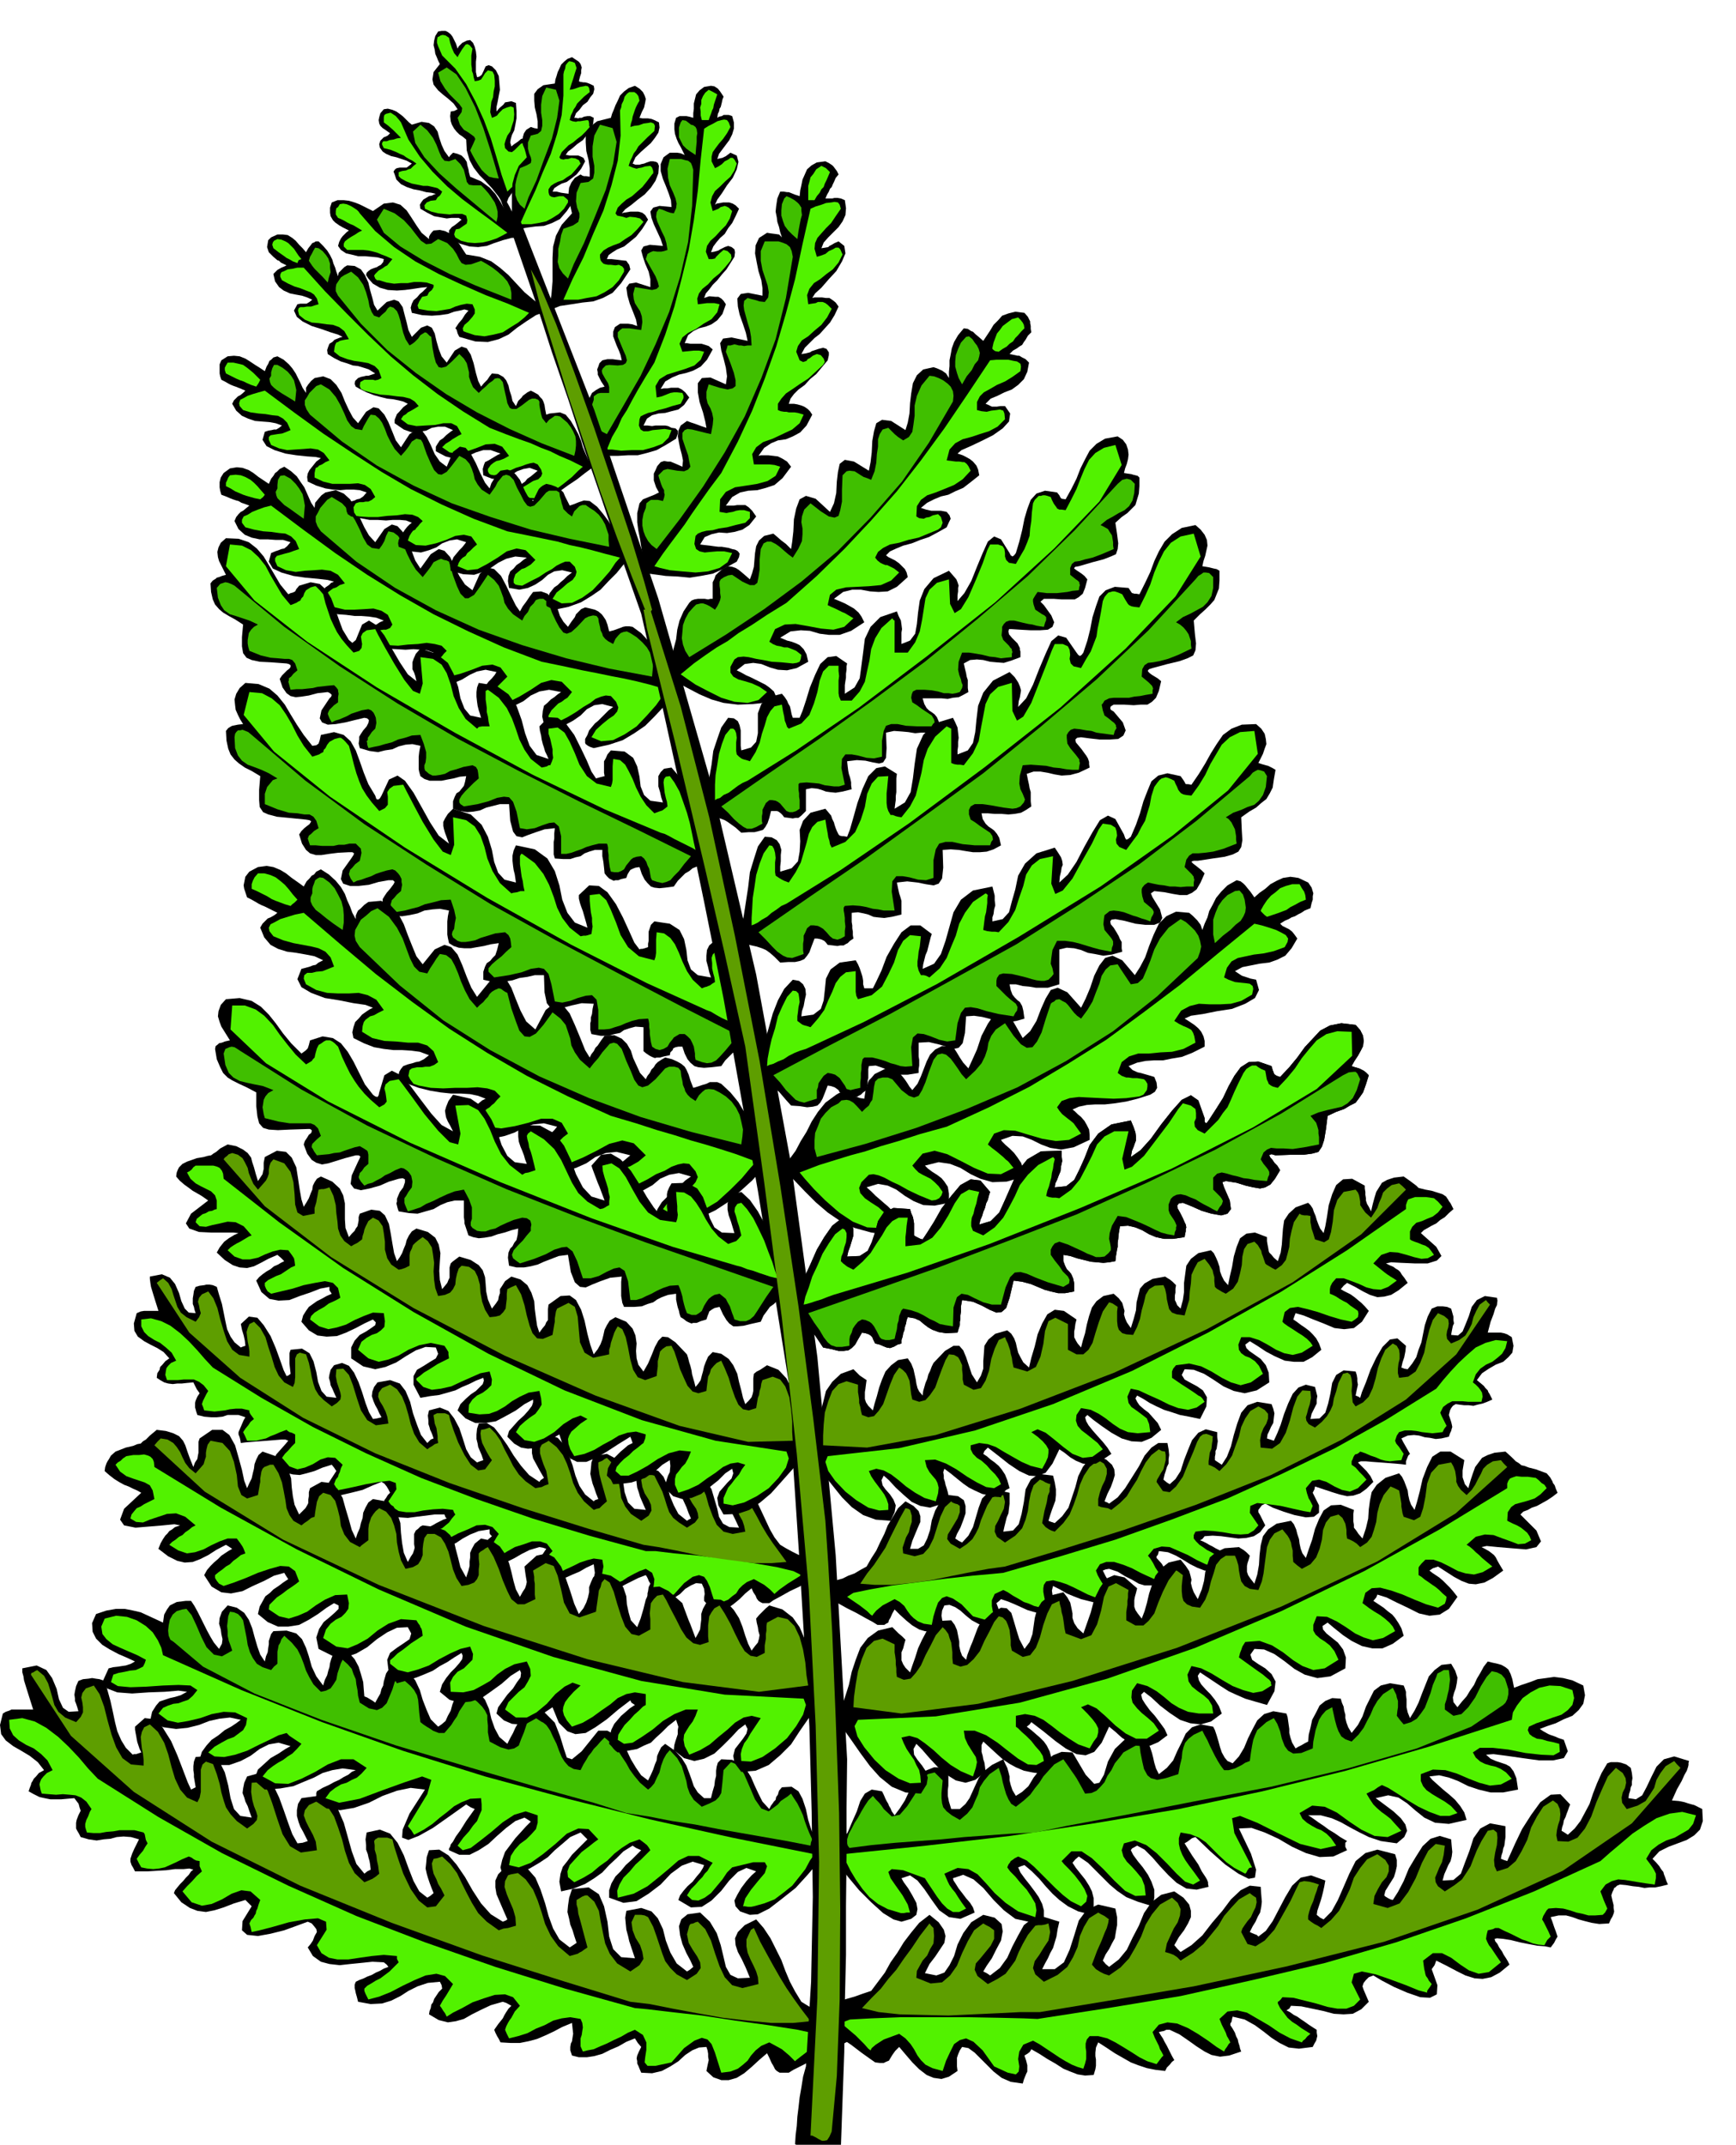 <svg xmlns="http://www.w3.org/2000/svg" width="490.455" height="605.941" fill-rule="evenodd" stroke-linecap="round" preserveAspectRatio="none" viewBox="0 0 3035 3750"><style>.brush1{fill:#000}.pen1{stroke:none}.brush2{fill:#52f200}.brush3{fill:#40bf00}.brush4{fill:#5e9e00}</style><path d="m429 1194-10 9-6 10-3 10 1 10 1 8 4 9 4 8 5 8-9 1-5 1-5 1-2 1-5 3-4 5 1 17 3 14 4 10 7 9 8 7 10 7 12 6 15 9-2 24v18l1 12 6 9 9 4 15 4 21 2 30 3 6 1 3 2-1 2-2 3-4 3-5 4-5 5-4 6 5 16 7 11 7 6 10 3h10l13-2 16-2 19-1h6l3 2-1 3-4 6-15 21-3 15 4 8 12 4h15l18-2 17-5 17-3h8l3 3-2 4-6 8-6 7-4 6-3 5v5l-1 4v4l1 5 2 6 16 5 16 1 13-2 14-3 12-5 14-2 13-1 16 3-2 10-1 9v23l1 6 2 9 8 5 9 3 10 1h11l11-2 12-2 12-3 14-2-3 12-3 9-5 5-4 5-6 4-3 6-3 9v14l13 3 13 1 12-1 13-2 12-4 14-2 13-3h16l1 30 4 19 7 9 10 2 11-3 15-4 18-4 21 1-2 9-1 9-2 6v6l-1 4v12l2 7 16 3h14l10-3 10-2 7-5 9-3 11-3 14 1v42l5 4 6 4 4 2 5 2 3-1h6l7-2 10-2 1-5 4-4 1-3 4-2 5-1h7l4 12 5 10 5 6 7 6 7 2 10 1 13-1 17-2 7-10 7-7 6-6 7-4 7-5 10-4 12-5 16-4-10-21-8-22-7-25-7-24-9-24-8-22-11-20-12-16-14 2-7 6-4 8-1 10v9l3 11 2 9 3 9-23-4-12-10-6-16-2-18-4-19-8-16-17-11-27-4-6 6-2 6-2 6v16l-1 5v6l-6 2-4 1h-3l-2 1-9-12-9-20-11-24-12-23-15-21-15-11-17-1-18 17v6l2 8 2 6 3 8 2 7 2 7 2 7 2 8-22-9-13-17-9-23-5-25-8-25-13-22-22-16-33-7-4 9-2 9v9l1 9 1 7 2 8 1 7 1 7-20-5-11-12-7-19-4-21-7-23-11-21-19-18-31-10-9 9-5 8-3 6v7l1 5 2 7 3 8 4 11-18-14-15-23-15-27-14-25-15-21-13-9-15 7-13 28-3 5-3 2-3-1-2-6-12-20-8-20-7-20-7-19-9-16-12-11-17-5-23 5-2 9-2 6-4 3-7 1-15-19-12-18-11-18-10-17-13-16-14-12-19-8-23-2z" class="pen1 brush1"/><path d="m436 1210-10 40 53 64 98 79 131 89 144 88 147 82 132 67 104 47 8 3 10 6 9 5 11 5 8 3 9 4 7 2 6 2-3-13-3-16-4-18-5-19-7-21-6-18-9-16-8-11-8 1-4 4-2 6 1 9v9l2 9 2 7 1 8-5 3-4 3-3 1-2 1-4 1-5 2-16-15-10-15-8-17-6-15-7-15-8-11-11-8-13-2-1 13v23l-1 7-2 6-27-7-19-16-13-21-8-22-9-22-8-17-12-11-17 2v10l1 11 1 9 2 10v7l1 8-1 6-1 7-6 2-4 1h-4l-5 1-19-15-13-17-9-18-6-19-8-21-10-19-15-19-22-16h-2l-2 4v14l1 7 1 8 1 7 2 8 1 8 2 9h-7l-6 2-7 1-3 1-20-18-13-21-9-22-5-20-7-20-10-16-15-11-23-5 2 48-6 18-14-6-16-21-19-31-16-30-13-25-5-10-17 2-7 5-4 6 1 8v14l-5 6-10 5-13-15-9-12-8-13-5-12-5-14-4-14-4-16-5-18-6-7-4-4-4-3h-3l-8 2-9 5-4 5-3 6-3 3-1 4-4 2-3 2-6 2-6 2-15-19-11-18-10-20-10-17-11-16-14-12-17-9-22-2z" class="pen1 brush2"/><path d="m410 1289 1 19 5 13 7 9 10 7 11 4 13 5 13 6 15 9-8 3-5 6-5 6-2 6-2 6v18l22 9 20 6 15 1 12 2h9l7 4 5 7 4 13-8 5-5 5-4 3-1 3-1 2 1 3 1 3 2 6h10l11 1h20l9-2h10l9-2h11l4 4 5 5v2l1 5-1 5-2 9-8 6-5 6-4 4-1 4-1 3 1 3 2 5 5 7 6-3 8-2 8-3 9-3 8-4 9-3 10-3 10-2 5 2 5 5 3 4 3 6v5l1 5-1 5-1 6-7 6-5 6-4 4-1 4-1 3v3l1 5 2 7 10-2 12-2 11-3 12-3 12-5 13-3 15-4 17-1 6 18 3 14-2 10-1 9-3 5-1 5 2 5 8 6 6 2h8l7-1 10-2 9-4 13-4 13-4 17-2 6 5 3 6 1 6 1 9-9 8-8 8-9 7-8 7-6 7v6l4 4 6 6 26-4 22-5 16-6 14-2 9 2 8 9 5 18 6 30 13 2 14-3 13-5 14-4 11-1 8 8 3 18v34h10l10-1 9-3 10-3 9-4 11-4 12-3 16-1 1 3 1 6v6l1 6v6l1 7 1 7 2 8 6 4 7 2 7-2 7-4 4-7 5-6 2-3 5-3 5-3h9l5 4 5 5 3 6 3 7 1 6 1 6v5l1 6 11 4 9 2 8-1 8-4 7-7 9-10 10-12 14-14-102-52-107-56-113-60-112-62-112-69-109-71-103-76-94-80-6-5-5-2-5-2-4 1h-4l-3 3-2 3-1 6z" class="pen1 brush3"/><path d="M39 2917v7l2 7 1 7 4 13 5 16 7 22H20l-4 2-6 2-5 3-5 20 2 16 8 11 13 10 14 8 15 9 14 11 11 14-9 5-5 6-4 4-2 4-2 3-1 4-2 5-2 6 9 5 10 5 9 2 10 2h19l11-1 12-1 3 4 3 4 1 1 1 3 1 4 2 6-4 8-3 8-1 5v10l2 4 3 5 3 6 14 4 14 2 12-2 12-1 11-3 12-1 13 1 14 4-4 8-4 8-4 9-3 9v5l2 6 3 5 3 6h22l16-1 17-1 15-2h15l10-1 7 2-4 3-4 6-5 5-5 6-5 5-5 6-4 5-2 5 13 16 15 10 13 5 15 2 15-3 16-5 18-7 20-6 5 5 6 6-16 26-1 16 9 8 19 2 22-4 24-6 22-8 19-7 7 3 5 6 3 4 1 5-4 7-3 8-4 6-5 6 9 15 14 10 15 4 18 2 18-2 20-2 19-2 20 1 5 4 3 4-8 3-7 4-7 3-7 4-8 3-6 3-8 3-6 3-2 5v6l1 4 1 5 2 7 2 8 22 4 20-1 16-5 16-8 14-9 16-8 18-6 21-2 3 6 1 6-6 6-4 6-4 6-2 6-3 4-1 6-2 5-1 6 17 10 16 4 14-2 14-4 14-8 16-8 17-8 21-6 6 2 9 5-5 5-4 6-3 5-3 6-8 10-7 10 2 5 3 6 3 5 3 6 17 1h17l15-3 15-4 14-6 15-7 15-8 17-7 1 10 1 9-1 6-1 7-2 4-1 6v6l3 9 12 3h14l13-2 14-4 14-7 14-6 14-8 15-6 5 8 6 7-4 8-3 7-1 5 1 5v4l2 4 2 5 3 7 19 1 17-4 15-8 14-9 12-11 12-8 12-5 13-1 2 6 1 6v5l1 6-2 9-2 10 12 11 14 5h13l14-4 13-8 13-11 13-12 14-12 4 8 4 9 3 5 3 6 3 3 5 3h16l8-5 16-8 19-10 22-10 20-12 19-10 13-10 8-6-13-9-12-6-12-6-12-5-14-6-13-6-14-7-13-8-11-18-9-17-8-19-7-19-10-20-9-18-12-18-13-15-20 10-12 12-5 11 1 12 4 12 7 13 7 15 7 17-21 1-13-6-8-14-4-17-5-21-7-21-12-20-17-16-22 3-11 9-4 12 2 16 4 15 7 16 7 13 5 11-6 5-5 3-18-14-11-19-8-21-5-20-9-19-11-12-18-6-26 5-2 12 1 11 1 10 3 11 2 9 3 9 3 9 4 12-24-2-14-14-7-22-3-26-6-27-9-21-18-12-29 3-5 15-2 14-1 11 3 12 2 10 4 10 3 10 4 12-6 4-6 4-18-14-11-19-8-22-6-22-8-24-9-21-14-16-20-10-20 9-11 11-5 11v12l2 12 6 14 6 14 7 16-3 2-5 2-21-13-17-19-15-23-13-23-15-22-14-16-16-10-18 1-4 12-1 11-1 9 2 9 2 7 3 9 3 8 4 10-6 5-5 3-14-11-10-18-9-23-8-22-11-22-13-16-18-7-23 5-2 12 1 10v8l3 8 1 5 2 7 1 6 1 9-6 3-5 4-14-17-8-22-7-25-7-25-10-23-14-16-21-8-29 4-6 10-2 11v10l3 11 3 8 5 9 4 8 4 8-9 3-9 1-9-16-7-19-8-23-8-22-10-21-12-14-16-7-18 5-5 11-2 10-1 8 3 8 2 7 4 8 3 9 4 11-20-3-11-12-6-19-4-22-6-23-9-18-17-11-25 2-3 8-1 8v7l1 7v5l1 6 1 6 1 6-6 3-2 1-6-13-8-21-10-26-11-25-15-24-14-14-17-2-17 15v5l1 6 1 5 1 6 1 5 2 6 2 6 3 6-6 2-3 1h-4l-2 1-12-12-8-13-7-16-4-16-4-19-4-18-5-18-5-17-9-3-7-1-6-1-6 1-10 1-8 3-4 9-2 9-1 6 1 7v4l2 5 2 6 2 7-17 1-10-7-7-15-4-18-8-19-10-14-17-8-25 5z" class="pen1 brush1"/><path d="m54 2928 70 107 110 98 136 87 155 77 160 65 158 57 142 45 117 36 34 4 40 8 43 8 45 8 43 5 42 4h37l31-3-16-21-13-18-13-19-11-18-12-21-11-20-12-22-11-24-5 3-2 4-6 13v12l2 11 5 12 5 10 5 11 3 10 1 12-28 7-18-5-13-14-9-19-8-23-7-22-10-20-13-13-4 1-4 2-5 1-2 3-4 15 3 15 7 12 8 12 5 10 1 10-7 10-17 11-18-10-11-11-9-12-5-13-5-15-5-15-6-17-9-17-6-3-6-1h-11l-6 13 2 14 5 13 8 13 4 12 2 12-7 11-16 11-23-14-13-17-8-18-4-19-4-20-3-18-8-16-12-11h-4l-5 2-5 3-5 3v8l2 7 1 9 4 14 5 19 7 26-6 4-4 3-4 2-3 2-7 2-7 2-20-17-13-18-10-21-6-20-7-21-8-19-13-18-17-14-14 7-5 10-1 10 4 13 5 12 6 14 4 14 1 15-7 2-7 2-8 1-8 3-21-15-15-15-11-18-9-17-9-18-8-17-12-16-14-13-9 3-6 1-3 8 1 9 2 9 5 10 3 8 5 8 3 6 3 6-15 19-15 2-15-12-14-20-13-27-9-26-7-22-3-12-9-3h-16l-5 3-2 3 1 7v8l3 10 1 9 2 9 1 8 1 6-6 5-6 4-7 3-7 3-17-16-10-18-7-21-5-20-7-21-7-19-11-17-16-11-17 8-7 9-2 9 4 11 5 10 7 13 5 12 2 15-28 4-19-11-13-21-9-26-9-28-8-22-12-15-16 1-1 16 2 14 3 11 4 10 2 7-1 7-6 7-11 8-18-13-11-12-8-12-4-12-4-14-3-15-5-17-7-19-12-3-6 5-3 9v39l-2 10-4 8-18-8-12-14-9-19-6-20-6-23-7-20-11-19-14-13-10 5-4 8-2 9 1 11 1 9 2 10 1 10v10l-22-2-15-11-11-19-8-22-7-25-6-24-8-22-10-15-14 5-6 8-2 8 2 9 1 8v9l-4 8-8 9-19-8-12-10-7-12-3-11-4-14-4-13-7-13-12-10-4 2-3 2-3 1-1 3z" class="pen1 brush4"/><path d="m16 3007 1 15 6 12 10 9 13 8 13 6 13 10 11 11 9 17-10 5-6 6-4 5-2 5-1 4 1 5 1 5 2 6 12 1 13 1 12-1 12 1 10 1 10 4 9 7 9 13-3 5-3 8-3 6-2 7v5l1 4 1 3 1 3 11 1h12l11-2 12-1 11-2h26l16 4 2 3 1 5 1 5 3 6-4 6-4 7-6 7-5 7 4 8 4 7 10 2 11 1 10-1 10-2 9-4 11-5 10-5 12-5 5 2 4 3 4 2 6 1v9l4 9-9 8-8 9-9 9-8 9 16 19 18 6 17-3 18-8 17-10 17-6 16 2 17 15-3 8-2 7-2 4-1 5-2 3-2 4-4 4-3 6 2 6 2 9 14-3 23-6 28-8 28-5 23-2 14 6 1 14-17 27 8 14 13 8 15 3h19l20-3 21-3 21-2 23 2v5l3 6-8 8-8 8-8 6-8 6-8 4-8 5-7 4-5 5v4l2 5 2 4 3 6 19-5 20-8 21-11 21-10 19-8 19-3 15 4 14 14-6 10-6 10-6 9-5 9 3 4 3 5 3 4 3 6 11-7 16-8 18-10 20-7 19-6 18-1 14 5 12 15-9 10-6 11-3 4-3 5-3 6-2 6 3 7 4 8 16-4 16-5 15-8 15-6 15-8 15-4 15-2 18 3 3 7 1 8-1 6-1 7-2 6v14l4 9 8-2 11-2 11-5 12-5 12-6 13-6 12-7 12-5 14 9 6 13v13l-2 13-1 9 5 6h14l28-6 22-25 18-13 13-5 10 3 7 8 6 15 5 16 6 19 16-2 13-5 9-7 8-7 6-9 8-9 10-8 14-6 22 12 13 11 6 6 4 4 2-2 9-7 17-13 29-18-16-7-36-8-51-8-58-8-59-9-53-6-42-5-22-2-122-34-122-38-123-43-120-46-119-53-116-57-111-63-106-67-17-18-16-19-18-19-18-17-21-16-20-11-22-6-23 3z" class="pen1 brush2"/><path d="m2953 3079-1 3v4l-1 4-2 6-4 7-5 11-8 14-9 20 12 1 10 2 6 2 7 2 4 1 4 2 4 2 6 3 1 21-5 15-10 10-13 8-16 6-16 6-16 8-12 13 6 6 6 7 3 5 4 5 1 4 2 5 2 6 3 7-12 3-10 2h-10l-9 1-10-2-10-1-12-2-11-1-5 2-3 3-2 1-1 3-2 4-2 6 2 9 2 8v5l1 6-1 4-2 5-3 5-3 7-17 1-13-2-12-3-11-3-11-4-11-3h-13l-14 3 3 8 3 9 3 8 3 9-3 5-3 6-3 4-3 4-10-2-13-1-16-3-15-3-16-4-13-2-11-1-4 1 1 4 4 5 3 6 5 7 3 6 4 6 3 5 3 6-17 14-15 8-15 3-14-1-16-5-16-8-17-9-18-9-3 8-5 7 10 28-1 16-12 6-17-1-23-8-23-10-21-11-15-9-8 3-5 5-4 5-2 6 2 6 3 7 3 7 3 7-13 13-15 8-16 1-17-1-19-5-19-4-19-4-18-1-3 5-5 3 6 3 7 5 6 3 7 5 6 4 7 5 6 4 8 5v5l1 6-1 4-1 4-3 5-3 6-24 3-18-2-16-8-14-9-14-11-15-11-18-10-21-5-1 4-1 5-2 3v3l4 6 4 7 2 6 3 6 1 5 2 6 1 5 2 5-21 7-16 2-15-3-12-6-14-9-14-10-16-11-17-8h-6l-4 2-5 1-4 1 3 5 4 6 3 6 4 7 3 6 3 6 3 6 4 7-4 3-4 5-5 5-3 6-17-2-15-3-15-5-13-5-14-8-14-8-15-10-14-9-4 9-1 9v6l1 6v11l-1 6-3 10-15 1-13-2-13-5-12-5-14-9-14-8-14-9-14-8-1 2-2 3-4 3-5 3 3 9 2 8v11l-2 4-2 5-2 5-2 7-21-3-16-7-14-11-11-11-12-12-10-10-11-8-11-2-4 6-3 7-2 6v15l1 8-15 10-13 4-14-2-12-5-13-10-12-12-12-14-11-13-7 7-5 7-3 5-3 5-5 2-4 2h-7l-8-1-10-7-14-10-17-13-19-13-19-15-16-13-13-12-5-8 11-6 12-4 13-3 14-3 13-4 14-4 14-5 15-5 12-16 12-16 10-18 12-17 11-18 13-17 14-17 18-14 16 13 9 13 3 11-2 12-8 12-8 12-10 13-8 16 20 4 14-5 9-13 8-16 6-20 10-20 14-19 21-13 20 5 12 11 2 13-3 16-8 15-8 16-9 13-6 10 6 3 6 4 17-13 13-18 9-20 10-19 10-18 14-11 19-4 29 9-3 13-2 13-3 10-3 10-5 9-4 9-5 9-5 10h22l16-12 10-22 8-25 8-26 14-19 20-9 30 7 3 15v14l-2 11-2 12-5 9-5 10-6 9-5 11 5 6 6 5 17-13 14-17 10-21 11-21 9-22 13-19 17-13 23-6 16 11 10 12 3 11v11l-5 11-7 12-9 12-8 14 5 6 6 6 19-12 19-17 17-22 18-21 15-20 17-16 16-8 19 2 1 14 1 12-1 9-2 10-4 7-4 9-5 8-5 10 4 2 5 2 3 1 3 3 13-10 12-17 11-21 11-21 12-20 15-14 18-4 25 9-2 11-2 9-2 8-2 7-2 6-2 6-2 6-1 7 6 5 6 3 14-14 11-20 10-23 10-23 11-22 17-14 21-6 31 8 3 10v11l-2 9-3 10-5 8-5 8-5 8-2 8 2 2 5 3 4 2 4 1 9-14 10-19 9-22 12-20 12-19 14-13 16-5 20 6 1 12 1 10-1 8-2 8-4 7-3 7-4 9-3 11 19-1 13-11 7-19 8-21 7-22 12-17 17-9 27 5v19l-1 7-1 8-2 5-1 6-2 6-1 6 5 2 6 2 5-11 9-20 12-25 16-25 16-22 18-13 17-1 17 18-2 5-2 6-2 5-2 6-3 6-1 6-2 6-1 6 5 3 6 4 12-11 10-13 8-15 8-15 6-18 7-18 8-18 10-17 6-2h12l6 1 9 3 8 6 2 9 1 9-1 6v6l-2 4-1 6-2 6-1 7 13 2 11-7 8-15 8-17 9-18 13-13 18-5 26 8z" class="pen1 brush1"/><path d="m2938 3091-85 97-121 83-149 68-163 56-170 43-163 35-148 25-121 20h-34l-39 2-44 2-43 2-44-1-41-1-37-4-29-7 17-18 16-16 13-17 14-16 13-19 14-19 14-21 17-22 3 4 4 4 1 14-1 13-6 10-5 11-8 9-5 9-5 9-1 12 25 10 20-2 14-12 12-17 9-22 10-21 11-19 16-12 5 3 6 3 4 3 4 3v15l-6 12-9 11-9 11-8 9-2 11 5 11 18 14 17-9 14-9 9-12 8-11 6-15 7-14 9-16 13-16 5-1h6l6-1 6-2 3 15-3 15-8 12-8 13-8 11-3 12 4 11 15 13 24-12 17-14 10-17 8-18 4-19 7-16 9-15 16-10 5 3 6 3 4 3 4 3-1 1v3l-1 4-2 7-4 9-5 13-8 18-9 24 7 8 8 5 6 3 9 3 20-14 15-16 11-19 10-19 8-21 11-18 14-17 21-12 10 9 5 11-1 11-4 12-7 11-6 13-6 13-3 15 7 2 8 3 6 4 6 6 22-14 18-15 13-16 13-16 10-17 13-15 13-14 19-11 5 4 6 4 1 8-2 9-4 8-4 9-6 7-5 7-4 6-2 6 11 21 14 4 16-10 17-19 14-25 14-25 10-21 6-12 8-2 9 1 8 2 9 3-2 4-2 7-3 8-3 10-4 9-3 9-2 8v6l5 4 6 4 6 3 6 4 17-14 14-16 10-19 9-19 7-20 11-17 12-15 18-9 14 10 6 10v10l-4 10-8 9-7 12-6 12-2 14 25 7 21-8 15-20 13-24 11-27 11-21 13-12 16 3-2 16-3 13-5 10-4 10-3 7 1 8 4 7 12 9 17-11 13-10 8-12 7-11 5-13 6-15 8-16 11-18 10-2 6 5 1 9-1 13-3 13-2 13 1 11 4 9 19-6 14-12 10-17 10-20 7-22 10-19 11-17 17-11 8 6 4 9 1 9-1 10-3 9-2 9-1 9 2 10 19 1 16-7 13-16 11-21 9-25 10-23 10-22 14-15 12 9 5 9 1 8-2 9-4 8-2 9 1 9 8 11 19-6 14-8 8-12 7-11 4-14 7-12 9-12 15-9 5 6 6 6z" class="pen1 brush4"/><path d="m2965 3174-5 15-8 10-12 7-12 7-15 5-13 7-13 10-9 15 6 8 5 7 3 5 3 6v8l-1 5-1 6-15-2-13-2-12-2-12-2-12-1-11 3-11 6-9 12 3 8 3 8 3 7 3 7-4 7-4 4-13 1h-12l-11-3-10-2-12-4-11-3-13-1-13 1-3 3-3 5-3 5-2 6 3 5 4 8 4 8 4 9-6 6-5 9-11-1-9-2-10-4-9-3-10-5-10-5-11-5-10-5h-6l-4 2-4 1-5 1-2 8-1 7 2 5 3 6 4 5 4 6 6 9 7 10-21 17-18 3-17-6-15-10-16-12-16-8h-16l-17 13 1 8 1 7 1 4 1 5 1 3 3 4 2 4 5 6-3 5-3 4-2 3v3l-15-4-22-9-27-10-26-9-24-5-14 4-4 15 15 30-11 11-13 5h-16l-17-3-20-6-20-5-20-5-19-1-3 4-3 3-2 1v3l4 8 7 9 6 8 8 7 8 5 8 6 8 5 8 5-6 5-3 4-4 3-2 3-20-7-19-10-19-13-19-11-19-11-17-4-17 2-14 13 4 10 5 10 2 4 2 6 3 5 3 6-3 3-3 5-3 4-2 4-13-8-15-11-18-12-17-10-19-8-17-2-15 4-11 13 4 10 5 10 2 4 2 6 3 5 3 6-3 3-3 4-3 4-3 4-16-5-14-7-14-9-13-8-15-9-14-7-16-4h-15l-5 6-2 7v7l1 7v13l-2 8-3 9-10-3-10-4-11-6-10-6-12-8-12-8-12-8-11-6-17 7-7 12-2 13 2 13-1 9-5 5-14-3-24-11-20-28-16-15-13-6-11 3-10 7-7 14-7 15-6 18-18-5-12-6-8-8-6-8-6-11-6-9-9-10-11-8-27 10-14 9-7 6-2 4-4-3-7-8-15-15-26-22 16-6 37-2 52-2h118l55 1 42 1 24 1 123-19 127-21 126-28 127-30 124-36 122-42 119-47 116-53 17-15 19-16 20-17 21-14 21-13 23-8 22-3 24 6z" class="pen1 brush2"/><path d="m2768 2947-19-9-16-4-16-2-14 2-15 2-13 5-15 5-13 5-3-15-3-9-4-8-5-4-7-4-7-2-9-2-8-2-7 9-6 11-6 10-5 11-7 10-6 10-8 9-8 10-7-9-1-8 2-8 3-8 2-10 1-9-4-12-7-12-17 2-12 9-10 11-6 15-6 15-6 16-7 14-8 13-4-10-2-9v-14l-1-7v-6l-2-6-2-5-24-4-16 4-12 9-7 14-7 14-6 17-8 15-11 14-6-10-3-8-2-8v-6l-2-7-1-7-3-7-2-7-15-1-12 5-10 8-6 12-7 13-3 14-3 12-1 12-6 3-5 3-6 3-5 3-6-10-3-9-2-8v-7l-1-7-1-7-1-7-2-6-23-4-16 5-12 11-8 15-8 16-7 17-9 15-11 12-9-4-5-6-5-9-3-9-3-11-3-10-3-9-3-6-22-4-15 5-11 11-7 15-8 16-7 16-11 13-14 11-5-10-3-10-2-9-2-8-3-9-3-8-4-8-4-6-32 6-19 18-12 22-7 23-8 14-9 2-15-16-23-39-19-1-15 6-13 11-10 14-11 14-9 15-11 10-11 7-6-10-3-9-2-8v-7l-2-8-2-7-4-8-3-7-20 10-14 11-9 12-6 13-5 11-5 11-7 10-10 9h-15l-4-13-2-10v-10l1-8v-16l-1-8-2-7-22-1-15 6-12 10-9 13-8 14-7 15-9 14-9 12-5-7-2-5-3-5-1-3-3-5-2-4-3-7-3-6-18-3-12 7-8 13-6 18-8 18-8 19-12 16-16 11 1 10 11 18 16 22 20 24 21 21 21 19 18 11 14 4 17-5 9-7 2-10-2-11-7-13-7-12-8-11-4-7 15-5 13 9 12 15 13 19 13 18 17 12 20 3 25-11-3-9-5-8-7-8-6-8-7-9-5-8-4-6-1-4 18-6 18 8 17 15 18 21 18 18 20 15 23 5 27-8v-12l-3-11-6-12-7-10-9-12-8-10-8-11-4-9 5-2 6-2 13 11 13 13 11 13 12 13 12 11 15 11 18 9 24 6 3-16v-13l-3-12-5-10-7-11-8-10-8-10-6-9 5-6 6-5 16 11 13 13 12 12 13 13 13 11 16 11 20 8 26 8 3-15v-14l-5-14-6-12-9-13-9-11-8-11-4-8 2-3 9-5 13 7 14 14 13 15 15 16 14 13 17 10 18 2 21-5-1-5v-3l-2-5-3-5-6-9-6-12-11-16-13-21 5-3 4-3 4-3 6-2 26 25 26 23 23 16 18 9 11-2 2-14-9-28-21-44 22-1 23 8 24 11 24 14 24 11 24 7 24-1 24-11-3-6v-7l3-3-12-7-10-7-10-6-8-6-9-6-7-5-7-5-5-3h22l19 5 16 7 16 9 15 8 18 9 21 7 28 4 13-11 5-11-3-11-8-11-13-12-12-9-12-9-7-5 22-5 18 4 15 10 15 13 15 12 19 9 24 2 31-7-4-13-7-11-9-11-10-9-11-9-10-9-9-8-5-6 17-2 17 4 16 6 18 9 18 6 21 5h22l26-5-3-20-5-12-6-8-7-4-9-3-9-3-9-4-8-7 13-1 23 3 28 4 29 4h24l19-4 7-12-7-20-9-3-7-3-6-2-5-2-9-5-6-4 13-5 15-5 14-7 15-6 11-10 8-11 3-15-3-17z" class="pen1 brush1"/><path d="m2749 2955-21-7-19-1-18 4-15 8-14 10-10 13-7 12-2 13-145 47-145 42-146 36-146 31-148 25-147 22-147 17-146 15 6 13 8 16 9 15 12 17 12 14 15 12 17 9 20 6 3 1h5l5-1h6l-4-14-9-16-12-17-9-13-4-11 6-5 20 2 38 14 5 8 8 12 8 12 9 12 9 9 10 6h11l12-6-8-11-6-9-5-8-5-6-5-7-3-6-3-7-3-7 23-10 19 2 16 9 15 16 15 17 19 17 22 15 30 10 2-12-2-12-7-12-8-12-11-12-9-11-9-9-5-7 2-5 3-4 1-2 3-2 4-3 6-3 15 7 13 11 12 12 13 13 12 12 13 12 14 11 18 9 9-8 2-10-5-12-7-11-10-13-10-11-9-9-4-5 17-17h18l18 12 20 19 19 20 19 18 18 9 18-1-2-17-5-13-9-11-8-9-9-9-6-9-3-11 4-12 19-5 20 8 18 14 19 19 16 17 15 14 14 5 12-7-10-14-9-12-7-10-5-9-4-10-2-9v-10l3-10 17 3 15 6 12 8 12 12 11 11 13 12 14 10 19 10 2-2 2-4 3-4 5-1-31-60-4-26 14-4 30 12 36 18 39 19 36 9 27-6-9-13-8-8-9-6-8-3-9-5-8-5-8-7-5-10 22-13 22 2 21 10 22 16 21 14 23 11 23 2 24-11-11-12-8-9-9-7-7-5-8-7-6-6-6-9-6-10 6-3 7-3 7-5 7-4 11 5 16 10 17 11 20 12 19 9 19 7h16l14-5-11-12-11-8-12-7-10-6-10-7-6-7-4-9v-12l21-8 22 1 20 6 21 9 18 7 19 5 19-2 19-10-10-11-9-6-9-4-9-2-10-3-8-4-8-7-5-9 12-8h23l27 3 30 6 27 3 22 1 11-6-1-14-11-3-10-2-10-3-8-1-8-4-5-4-3-7 2-6 13-6 15-5 14-5 15-5 11-8 8-9 3-12-3-14z" class="pen1 brush2"/><path d="m2617 2924-9-2-9 10-10 16-10 20-12 17-12 12-14 3-15-11v-9l3-9 2-9 2-8 1-9 1-8-1-9-1-8h-9l-5 3-6 3-2 6-6 14-4 14-5 13-5 13-7 10-7 9-10 6-13 4-6-7-6-8 1-9 1-6v-11l-2-6-1-5-3-6-3-6-17 11-10 12-7 12-5 12-6 11-6 12-9 12-12 12-11-4-7-5-5-9-3-8-3-11-2-9-2-9-1-5-11 6-7 8-5 8-3 9-3 9-2 10-2 10-1 12-20 8-14 1-9-5-6-8-5-13-3-13-5-13-6-10-13 7-9 8-7 6-4 9-3 8-2 10-2 12-2 15-8 3-6 4-6 3-6 3-11 3h-8l-6-8-5-8-5-9-4-8-5-10-4-9-5-9-4-8-15 7-9 7-6 7-3 8-2 8-1 11-3 12-3 16-22 7-15 3-11-3-6-5-6-11-3-13-3-15-2-16-10 5-9 5-9 5-6 8-9 11-6 12-7 10-5 11-7 8-7 7-9 4-11 1-6-11-5-9-4-7-4-6-5-7-4-6-5-7-5-7-16 9-10 11-9 10-7 11-8 10-8 11-11 10-14 11-8-5-5-8-4-9-3-10-3-11-2-10-3-9-2-6-16 11-10 12-7 11-3 12-5 11-5 12-9 11-13 11-14-8-9-7-6-7-2-7-1-9v-9l1-11 1-11-14-14-12 3-12 15-11 21-13 20-13 15-14 3-14-13-4-6-4-5-6-6-5-6-8 8-6 9-6 10-6 11-6 9-5 10-5 9-3 10v7l1 4 3 4 39-5 41-4 40-3 41-3 40-4 41-3 41-3 42-2 57-12 97-18 122-24 136-26 134-32 121-35 95-38 56-38 4-4 3-6 2-9v-8l-3-10-3-9-6-7-8-4z" class="pen1 brush3"/><path d="m168 2822 18-6 17-3h15l15 3 13 3 13 6 13 6 13 6 2-14 5-9 5-7 6-3 6-3 8-1 8-1h9l6 9 6 11 5 10 6 12 5 10 6 11 6 10 9 11 5-9 1-8-2-9-1-8-3-10 1-10 4-11 10-11 16 4 13 9 8 12 6 15 4 15 5 17 5 14 8 12 2-9 3-7 1-8 1-6v-6l2-6 2-6 4-5 23-1 17 5 10 10 7 15 5 15 5 18 8 17 12 16 3-10 4-8 2-8 2-6 1-7 2-7 3-8 6-7h13l11 6 8 9 7 13 4 13 4 14 1 13 1 12 5 2 5 3 5 3 4 3 5-9 4-7 2-8 3-6 1-7 2-7 2-7 4-6 21-1 16 7 10 12 8 17 5 17 7 18 7 16 13 13 6-4 7-6 4-9 5-9 3-11 4-10 3-9 5-6 21-1 15 7 9 11 7 16 4 17 6 17 8 15 14 12 5-10 5-9 4-9 4-7 3-8 3-7 4-8 6-6 30 8 19 19 9 23 7 23 5 15 9 3 17-14 29-36h16l14 8 10 11 10 16 7 15 9 15 9 13 12 9 5-10 4-9 3-9 3-7 1-8 3-7 4-8 7-6 17 12 12 13 8 13 5 13 4 11 4 12 7 11 11 10h12l3-12 3-10 1-9 2-8v-9l1-7 2-7 6-6 19 1 14 7 11 10 8 13 6 14 7 15 7 14 12 13 3-6 3-4 2-3 3-3 1-5 3-4 2-7 5-6 17-1 12 8 7 13 6 18 4 19 6 19 9 16 15 14-3 10-11 17-17 20-21 23-24 19-22 17-20 10-14 1-17-6-8-9-2-10 5-10 7-12 9-12 9-10 8-7-17-6-15 7-15 15-14 18-17 17-17 11-19 1-22-13 3-8 6-8 7-8 9-8 7-9 6-7 5-8 2-5-20-6-19 7-19 14-18 19-21 16-21 13-23 3-25-9v-13l4-12 7-12 9-9 9-11 10-9 9-9 8-8-9-4-6-4-16 10-12 12-13 12-12 13-14 10-16 10-20 8-22 5-3-17 2-14 4-12 8-10 8-11 9-9 9-9 9-9-6-6-6-6-18 8-14 12-13 11-12 12-15 10-17 10-21 8-26 5-4-15 3-13 5-14 9-12 9-12 10-11 9-10 8-8-6-4-5-3-16 6-16 12-16 14-15 14-17 11-16 8h-18l-18-8v-3l2-3 1-4 4-5 5-9 8-11 10-16 15-21-7-3-8-5-31 22-27 19-25 14-18 7-11-4 1-14 12-28 27-42-25-3-24 5-25 9-24 12-26 9-24 4-24-3-21-14 2-4 1-4v-5l1-3 10-6 11-5 9-5 9-4 8-5 8-4 6-5 7-3-23-3-18 3-17 5-15 8-17 7-19 8-23 4-27 2-14-12-2-12 4-11 10-9 12-11 14-8 12-8 9-5-21-6-17 3-16 8-16 12-17 9-20 7h-24l-28-10 4-13 8-11 9-10 12-8 11-9 11-6 9-6 8-6-19-4-18 2-18 4-18 7-20 5-20 2-22-3-24-9 4-18 7-11 6-7 9-3 9-3 9-2 10-3 11-6-15-2-24 2-28 1-29 2-26-2-18-7-7-13 10-22 8-2 9-1 6-1 7-1 9-3 7-4-15-7-14-6-15-8-13-8-11-11-6-12-1-15 7-16z" class="pen1 brush1"/><path d="m183 2830 20-5 19 2 17 6 16 10 12 11 9 14 6 13 3 13 137 61 141 56 141 50 144 45 144 39 144 36 144 32 144 29-8 11-8 15-11 14-12 15-15 12-16 12-18 7-18 5-5 1h-5l-6-1h-3l4-14 10-15 13-16 11-13 4-12-4-7h-20l-37 9-9 9-8 12-10 12-10 12-11 8-11 5-11-1-9-8 7-11 8-8 6-7 6-6 4-6 5-5 4-7 5-7-24-12h-19l-17 8-16 14-18 15-20 16-24 13-28 7-1-12 4-11 7-12 11-11 10-12 10-9 9-9 7-7-3-5-3-4-5-4-8-6-17 6-14 9-13 10-12 12-14 10-13 11-15 9-16 8-11-9-1-10 4-11 10-11 11-12 12-9 10-8 7-5-17-18-18-1-20 9-20 18-22 18-21 15-21 8-17-4 3-16 7-11 9-10 11-8 9-9 8-9 3-11v-13l-21-7-20 6-20 13-20 17-19 15-17 13-14 4-9-8 10-14 10-11 7-10 7-8 4-10 4-9v-10l-1-11-19 1-15 6-13 7-12 10-13 10-13 11-15 10-17 9-5-8-6-7 34-56 7-25-16-6-30 10-39 14-40 15-36 7-24-8 8-11 9-7 10-6 10-3 9-5 9-4 8-7 9-10-23-15h-22l-23 9-22 13-24 12-23 9-23-1-22-12 9-11 9-7 9-6 9-5 8-6 8-5 8-8 8-9-9-6-6-4-6-4-5-5-14 4-16 8-19 9-20 10-21 7-19 4-17-1-11-7 11-10 12-7 11-6 11-4 8-6 8-6 5-9 2-12-21-10-20-1-21 4-20 7-21 5-18 3-18-4-16-12 8-10 9-4 9-3 9-1 8-3 9-3 8-7 8-10-12-8-21-1-27 1-29 2-28 1-22-2-12-7 4-13 9-3 11-2 9-2 10-1 7-3 6-3 3-6 2-6-15-8-14-6-16-7-13-6-11-9-7-9-2-13 6-14z" class="pen1 brush2"/><path d="m319 2814 7-1 9 11 8 17 9 21 9 18 13 13 14 3 18-10-3-9-3-8-2-9v-8l-1-9 1-8 1-9 3-8 7 1 7 3 5 5 4 6 3 15 3 15 2 13 4 13 5 10 7 10 10 6 15 5 5-6 6-5v-21l1-5 1-6 3-5 2-6 5-6 13 12 10 12 6 12 5 13 4 12 6 12 7 12 13 13 9-2 8-4 5-7 5-8 2-11 3-9 3-9 3-6 9 8 7 8 3 9 4 9 1 9 2 10 1 10 3 12 16 10 14 3 9-4 8-8 5-12 5-12 4-13 7-9 12 8 9 8 6 7 5 9 2 8 1 11 1 12 2 16 5 4 6 4 5 3 6 4 10 4h10l6-7 6-7 5-8 5-7 4-9 6-9 6-9 7-8 12 9 9 9 5 7 4 8v8l1 10v12l3 16 19 10 14 4 10-2 8-5 4-11 5-12 5-15 7-14 9 4 9 6 4 2 5 4 3 4 4 6 5 11 6 12 4 11 5 12 5 8 7 8 9 5 12 2 5-10 5-8 4-7 5-6 4-6 6-6 6-7 7-7 13 11 10 11 7 11 8 12 6 11 8 11 10 12 14 12 5-4 6-7 4-9 5-10 3-12 4-11 5-9 6-7 13 14 8 14 4 13 4 13 2 11 4 11 7 11 14 12 14-6 10-5 6-6 4-7 1-9 1-9 1-11 1-11 13-14 13 5 10 16 10 23 9 21 11 16 13 5 16-12 5-6 6-4 6-4 6-5 5 8 6 9 5 10 5 11 3 10 4 11 4 10 5 11-2 5-1 6-41-8-40-7-40-7-40-7-41-8-40-6-41-8-39-6-57-18-94-26-120-35-131-39-131-45-117-46-90-47-51-43-6-4-3-7-1-9 1-9 2-10 5-9 7-6 10-3z" class="pen1 brush3"/><path d="m2617 2269 1 5-1 8-3 6-3 10-5 13-5 19h23l5 1 6 2 8 5 3 15-2 12-7 8-9 8-13 5-12 7-12 8-9 12 6 5 6 5 3 4 4 4 1 3 2 3 2 4 3 6-9 4-8 3-9 2-7 2-8-1h-8l-8-1-7-1-5 3-3 4-2 4-2 8 2 6 2 6 1 4 1 5-1 3-1 4-2 4-2 6-13 3-10 1-10-2-9-1-10-3-9-1-11 1-11 5 3 6 4 7 4 7 4 7-3 3-2 5-2 5v6l-8-1-11-1-13-1-13-1-14-1-11-1h-9l-5 2 6 6 9 9 7 9 5 10-12 12-11 8-12 4-11 1-13-3-13-4-15-5-15-5-1 5-3 6 11 22v13l-9 7-14 1-20-4-19-6-19-7-13-7-6 3-3 4-3 4v4l3 5 3 6 3 6 3 6-9 12-11 7-13 3-14 1-15-2-15-2-15-1-14 1-4 5-4 2 5 2 6 3 5 3 6 3 5 3 6 3 6 3 6 3 3 9-1 7-3 5-2 6-19 3h-15l-13-5-12-6-13-8-12-7-14-6-16-2-1 4-1 3-2 2v3l9 10 6 10 3 8 1 9-16 8-12 3h-12l-10-3-12-7-12-6-13-8-15-5-6 1-5 2 5 10 6 10 5 9 6 9-3 3-3 5-3 5-2 6h-13l-12-1-12-3-12-3-13-5-12-5-12-7-12-6-2 8 1 7v5l2 5v3l1 5-1 5-1 7-12 2-11 1-12-3-10-3-11-5-11-5-12-5-12-4-3 3-5 4 3 8 2 7v4l1 5-2 3-1 3-2 5-1 7-17-1-13-4-13-7-10-8-10-9-9-6-10-4-9 1-4 9-1 9 1 6 1 6-10 10-10 6-11-1-10-3-12-7-11-9-11-10-9-9-4 7-3 7-3 5-1 4-4 2-3 2h-12l-8-5-13-7-16-9-16-8-18-10-14-9-12-8-5-5 9-7 11-5 10-5 11-3 10-5 11-4 10-6 11-6 8-14 9-14 7-15 7-14 6-15 9-15 9-15 13-12 14 8 9 9 3 9v10l-4 9-5 12-5 12-4 14h14l10-6 6-12 5-15 3-17 6-17 9-16 15-11 16 2 10 7 3 10v13l-4 12-5 13-6 11-3 8 6 4 6 3 11-12 8-15 5-17 5-17 6-16 10-10 15-5 23 5v19l-1 8-1 9-3 7-2 8-2 8-2 9 17-2 10-11 5-18 4-21 3-22 9-17 14-10 25 3 3 12 2 12v10l-1 10-3 8-3 8-3 9-3 10 5 2 6 2 13-12 11-15 6-18 6-18 5-19 8-16 10-13 17-6 14 6 10 9 4 8 1 10-3 10-4 11-6 12-5 13 5 2 3 2 15-11 13-16 12-19 12-19 10-19 12-14 12-8h16l2 11 1 10-1 7v8l-3 6-2 7-2 6-2 9 6 5 5 3 10-9 9-14 6-19 7-18 7-17 11-13 13-6 20 5v8l1 8-1 6-1 7-2 4v5l-1 5v6l6 4 6 4 9-14 7-18 5-20 6-20 7-19 11-13 17-6 25 4 3 8 2 8-1 8-1 9-4 7-3 7-3 6-1 7 6 2 6 2 6-13 6-15 6-19 7-18 8-17 10-11 13-5 16 4 2 8 2 8-1 6v7l-3 6-3 6-3 6-2 9 16-1 10-10 5-16 4-18 3-18 7-14 13-8 21 2 2 6 1 6v5l1 6-2 9-2 10 5 2 3 2 3-10 7-17 8-22 10-21 11-19 13-13 13-2 15 13-1 10-2 10-3 9-2 9 5 2 6 1 8-10 7-11 4-13 5-13 3-15 3-15 5-15 7-14 10-4h9l8 1 7 3 2 7 2 7v6l1 6-2 4-1 5-1 5-1 6 12 1 8-7 5-12 6-15 5-16 9-12 14-7 21 3z" class="pen1 brush1"/><path d="m2605 2281-59 87-88 79-112 70-124 62-131 52-126 44-115 36-93 28-29 4-32 6-35 7-34 7-36 5-32 3h-30l-25-2 12-18 12-15 10-15 10-15 8-17 8-16 9-18 10-18 5 1 3 2 3 10v11l-3 9-2 9-5 9-3 9-3 9 1 10 20 5 15-4 10-11 8-16 6-19 6-19 8-17 11-10 2 2 5 2 4 1 4 3v11l-4 11-6 10-6 10-5 8-1 8 6 8 16 9 12-8 10-9 6-10 5-10 4-13 5-12 6-14 9-14 4-1h5l4-1 6-2 3 12-2 12-5 10-5 11-5 9-1 10 4 9 14 10 18-12 12-13 6-15 4-15 2-16 3-15 5-14 11-10 5 2 5 3 5 2 4 1-1 1v3l-1 3v6l-3 7-2 12-4 15-4 21 6 7 6 4 4 2 6 2 15-15 11-15 7-17 6-17 5-18 7-16 10-15 15-12 10 6 5 9v9l-3 11-5 10-4 11-3 12v12l5 2 6 1 6 1 6 3 15-12 12-12 9-15 9-14 7-15 8-15 10-13 13-10 5 3 6 1 1 6v9l-2 8-2 8-4 6-4 7-3 5-1 4 11 16 12 2 11-10 12-17 9-22 9-21 7-18 5-9 5-4 6-1 6 2 6 3-1 1v5l-1 6-1 9-3 7-1 8-1 7v6l5 2 6 3 4 3 4 3 12-12 10-15 6-17 6-16 4-17 7-15 9-13 14-8 11 6 6 7v8l-3 9-5 8-4 10-2 11 1 13 20 2 14-10 10-18 7-21 6-23 7-19 9-11 14 1 1 12-2 11-3 9-2 8-2 6 1 6 4 6 11 6 12-10 9-10 6-10 4-9 2-12 4-12 4-15 8-16 8-2 5 4 2 7 1 10-1 11 1 11 1 9 5 7 13-7 10-10 7-15 5-17 4-18 6-17 7-15 13-11 7 4 4 7 1 7v9l-2 8-1 9v8l2 8 16-2 13-9 8-15 7-18 4-20 5-20 6-17 9-12 11 5 7 6 1 7-1 7-2 6-1 7 1 7 7 8 14-6 11-8 6-10 5-10 3-12 5-11 6-11 11-8 3 4 4 4z" class="pen1 brush4"/><path d="m2635 2345-3 12-6 10-8 7-9 7-11 5-10 7-8 10-5 14 5 4 5 5 3 4 3 5 1 7-2 9h-23l-10-1h-18l-8 4-8 6-5 10 2 5 3 6 3 6 3 6-4 5-3 6-9 1-9 1-9-1-9-1-10-2-9-1h-11l-10 3-4 6-3 9 2 5 5 6 4 6 4 6-2 5-2 6-11 1-9 1-8-1-8-2-9-4-9-3-9-4-9-3-2 2-3 2-4 1-2 3-1 2-1 3-2 4v6l7 5 7 8 6 6 6 7-15 15-14 6-14-3-13-6-14-8-13-4-12 2-11 13 1 5 1 4 1 3 1 3 1 3 2 3 2 4 3 6-2 5-2 6-12-2-18-4-22-5-22-3-19-2-12 5-1 12 15 22-8 9-10 6-13 1-14-1-17-3-16-2-17-1-15 2-3 6v6l4 5 6 6 6 4 7 5 6 3 7 4 6 3 7 4-6 8-6 7-16-4-15-7-16-9-16-7-16-7-14-1-14 4-10 12 4 5 5 8 4 8 6 9-4 5-4 6-11-5-13-6-15-8-15-6-16-5h-14l-11 4-7 11 3 8 5 9 5 8 6 9-3 3-1 3-2 4-1 6-13-3-13-5-12-6-12-6-13-6-12-4-12-3-12 2-4 6-1 6v6l1 6 1 5 1 5-1 6-1 6-9-1-8-2-9-4-9-3-10-6-9-5-9-6-8-4-15 7-5 11v10l2 11v8l-3 5h-11l-21-6-20-21-15-10-11-4-8 3-7 8-4 11-4 13-3 15-14-2-10-4-8-6-5-5-6-8-5-8-8-7-9-5-21 11-11 9-5 6-2 3-3-2-6-6-13-10-22-15 11-7 29-6 40-7 47-6 47-6 45-5 34-3 20-2 97-28 99-30 98-35 98-37 95-43 93-45 90-50 87-54 12-15 13-15 14-15 15-14 15-13 17-8 18-5 20 2z" class="pen1 brush2"/><path d="M262 2232v4l1 8 1 6 3 10 4 13 6 19h-25l-6 1-7 3-5 18 1 13 6 10 11 8 11 6 12 6 11 7 10 11-7 5-5 6-4 4-1 5-4 6-1 8 6 4 7 4 7 2 8 1 8-1h8l9-1 11-1 2 4 2 4 2 4 5 7-4 6-3 7-1 4v8l1 3 1 4 2 6 12 3 12 1h10l10-1 9-3h19l12 4-3 5-3 7-3 7-3 7v4l2 5 1 4 1 6 8-1 12-1 13-1 14-1 12-1 12-1h7l5 2-5 6-8 9-8 9-5 10 11 13 11 9 12 3 12 1 12-3 14-4 14-6 16-5 4 5 4 6-13 20-1 14 8 6 15 2 17-4 20-5 18-8 15-6 5 3 4 5 3 5 3 6-4 4-3 5-3 4-1 6 6 12 10 8 11 4 15 1 15-2 16-2 16-2h17l2 5 2 2-6 2-6 3-6 3-5 3-6 3-6 3-6 3-5 3-2 9 1 7 2 5 3 6 17 3h15l13-5 13-5 12-8 13-7 15-6 19-3v7l1 2 3 3-6 5-4 5-4 4-2 5-4 8-3 7 14 9 13 5 12-1 12-3 12-6 12-7 14-7 17-5 6 1 6 2-6 9-6 10-8 9-7 10 3 5 3 4 3 4 3 6h13l13-1 12-3 12-3 11-5 12-5 12-7 13-6 1 8 1 7-1 5-1 5-1 3v5l1 5 4 7 9 2 10 1 10-3 11-3 10-6 12-6 12-6 13-5 2 3 2 4 1 3 3 5-3 6-1 7-1 4v8l2 3 1 4 2 6 15-1 14-4 11-7 12-8 9-9 10-6 9-4 10 1 4 9 1 9-1 6v6l9 10 11 6h10l11-3 10-7 11-9 10-10 11-9 3 7 4 6 2 5 3 4 3 2 4 2h12l7-5 13-7 16-9 17-8 16-10 15-9 11-8 7-4-11-6-10-5-10-5-10-4-11-5-10-5-11-6-10-6-10-13-8-14-7-15-7-15-8-17-7-15-10-15-11-13-16 9-8 10-4 9 1 11 3 9 7 12 6 12 7 15-17-1-11-6-7-12-3-14-5-17-5-17-10-16-14-12-18 2-9 8-4 10 2 13 3 13 6 13 4 11 4 9-4 2-3 2-15-12-8-15-7-17-4-17-7-16-9-10-15-5-22 5-2 11 1 10 1 8 3 9 2 7 3 7 3 7 4 9-20-2-11-11-6-18-3-21-5-22-8-16-15-8-23 4-4 11-1 11-1 9 2 9 2 8 3 8 3 9 4 10-6 2-2 2-15-12-10-15-7-18-5-18-7-19-7-16-12-13-16-6-16 6-9 9-4 8v10l2 9 6 11 6 11 7 12-6 4-2 3-18-12-14-16-13-18-11-18-12-17-11-14-13-8-14 1-3 9-1 10v8l2 8 1 6 3 7 3 7 3 9-6 2-5 2-11-9-8-14-6-19-6-18-9-17-10-13-15-6-19 5-2 9 1 9v6l2 6 1 4 2 4 2 5 2 6-5 2-3 3-2 2-1 1-11-14-7-18-7-20-5-20-8-19-10-13-17-6-22 4-6 8-3 8-1 8 3 9 3 7 4 7 3 7 4 7-8 2-7 1-7-12-6-16-6-19-6-17-8-17-9-12-12-5-14 4-6 8-2 8-1 6 2 7 1 6 3 6 3 7 4 9-17-2-9-10-6-16-3-17-5-19-7-14-13-8-20 2-2 6v18l1 9 1 9-4 3-3 1-5-10-6-17-8-22-9-21-12-19-11-13-15-2-14 13 2 10 3 10 2 9 1 9-6 2-2 1-11-9-7-10-6-13-3-14-3-15-3-15-5-16-4-14-7-3-6-1h-5l-4 1-8 1-7 2-3 7-1 7-1 6v10l2 5 1 5 2 6-12-1-7-7-6-13-4-14-7-16-9-11-14-6-21 4z" class="pen1 brush1"/><path d="m274 2243 57 87 89 79 110 70 126 62 130 52 128 44 115 36 96 28 26 4 31 6 33 7 36 7 34 5 34 3h29l27-2-13-18-11-15-10-15-9-15-9-17-9-16-9-18-9-18-6 1-2 2-4 10-1 11 2 9 4 9 4 9 5 9 3 9 2 10-22 4-16-4-12-12-7-15-7-19-5-18-8-17-10-10-6 4-5 4-3 12 3 12 5 9 7 10 3 8 1 8-6 8-14 9-14-9-10-8-7-10-4-11-4-13-4-12-7-14-7-14-4-1h-4l-6-1-5-2-4 12 2 12 4 11 7 11 4 9 1 10-5 9-13 9-18-12-10-13-7-15-2-15-3-16-3-15-7-14-10-10-4 2-4 3-5 2-2 1v8l1 6 1 7 3 12 4 14 6 21-8 7-5 5-5 1-5 2-17-15-11-15-8-17-5-17-6-17-7-15-11-14-14-11-11 5-4 8v9l3 10 3 9 5 12 2 11 2 12-6 2-6 3-6 1-5 1-17-12-12-12-10-15-7-14-8-15-7-15-9-13-10-10-9 3-6 1-1 6 1 9 2 8 4 8 3 6 4 7 3 5 3 4-12 16-12 2-13-10-11-17-11-22-8-21-6-18-2-9-7-3h-14l-6 3v2l1 6 1 7 3 8 1 7 1 7v6l1 6-6 2-4 3-5 3-4 3-14-12-9-15-6-17-4-16-5-17-6-15-9-13-12-8-14 6-6 8-1 7 3 8 5 8 5 10 3 9 2 12-22 3-15-9-11-17-7-21-7-23-7-18-10-11-12 1-1 12 2 11 3 9 3 9 1 6-1 6-6 6-9 6-14-11-9-9-6-10-3-9-3-12-2-11-3-14-5-15-11-3-5 3-3 7v33l-1 10-3 7-15-8-10-12-7-15-5-17-6-18-5-17-9-16-11-11-8 4-3 7-2 7 1 9 1 8 2 9 1 8v9l-18-3-12-9-9-15-6-18-6-20-5-20-7-17-9-12-11 5-5 6-2 7 2 7 1 6 2 7-3 7-6 8-16-8-10-8-6-10-3-9-4-12-3-10-6-11-9-8-6 4-5 4z" class="pen1 brush4"/><path d="M247 2307v12l5 10 7 7 11 7 10 5 10 8 10 9 8 14-9 4-5 5-3 4-1 5-1 7 3 9h19l10-1h18l9 4 8 6 8 10-3 5-3 6-3 6-2 6 2 5 2 6 9 1 9 1 9-1 9-1 9-2 10-1h11l13 3v3l2 4 3 4 3 4-6 5-4 6-5 6-4 6 3 6 4 9h16l8-2 9-2 8-4 8-3 9-4 11-4 2 2 3 2 4 1 6 3v15l-6 6-6 7-6 6-5 7 13 15 14 5 13-3 14-6 13-8 13-4 13 1 13 12-3 6-2 7-2 4-1 4-4 5-3 8 3 5 1 6 11-2 19-4 22-5 23-4 18-2 11 4 1 11-14 21 7 10 11 7 13 2h15l15-3 17-2 17-1 18 2 2 5 2 3-6 7-5 7-6 5-6 5-8 3-6 4-7 3-5 4 3 7 4 8 14-4 16-7 17-9 17-7 15-7 15-1 13 4 11 12-4 6-4 7-5 8-3 9 2 6 6 9 9-6 13-8 14-8 16-5 14-5h14l12 4 10 13-6 6-5 8-5 8-3 9v2l2 5 1 4 1 4 13-3 13-5 12-6 13-6 12-6 12-4 12-3 15 2 1 6 1 6-1 5-1 6-2 5-1 6v7l3 9 6-2 9-2 9-5 11-4 9-6 11-6 10-5 11-4 11 7 4 11-1 10-2 11-1 7 4 5h11l23-6 18-20 15-11 11-3 9 3 5 7 5 11 4 13 5 15 13-2 10-4 7-6 7-5 5-8 6-6 8-6 12-5 18 10 10 8 5 5 3 3 2-2 7-6 14-10 24-15-14-7-29-7-41-7-46-6-49-7-43-4-33-4h-17l-99-27-99-30-98-34-97-37-96-43-93-46-90-51-85-53-14-15-13-15-15-16-15-14-17-13-16-8-18-5-17 2z" class="pen1 brush2"/><path d="m766 55-5 8-2 8-1 8 2 8 1 7 3 7 2 5 3 6-11 14-2 13 2 9 8 10 8 7 10 8 9 8 7 10-6 3-6 1-1 8 1 9 2 6 4 7 4 5 5 5 6 4 6 5 1 19 5 17 7 13 10 13 10 10 12 13 11 14 12 19 6-16 9-13 10-12 10-10 7-13 5-14 1-18-3-22-6-2-5-1-6 2-6 5-6 4-5 4-2-7 1-6 2-7 4-8 2-10 2-11v-13l-1-14-8-3-5 1-6 1-3 4-7 6-5 6v-8l2-9 2-11 2-10-1-12-1-12-5-10-7-7-6-2-5 2-4 9-3 6-4 3-4 1-2-9v-18l1-9-1-9-2-8-3-7-5-5-6 1-4 2-4 2-2 2-4 4-2 4-3-9-3-6-3-6-3-4-5-4-4-2h-7l-6 1z" class="pen1 brush1"/><path d="m769 63-4 2-1 5v5l2 6 4 9 3 7 23 23 19 27 16 30 15 33 12 32 10 33 9 31 10 29 6-6 9-7 7-9 8-9 5-12 3-11 1-13-1-12-2-5-5-1-7 1-5 5-6 6-5 4-6-1-6-6-1-7 2-7 3-8 5-7 3-10 3-9 1-11-1-12-5-2-7 2-7 3-4 4-3 3-3 4-4 2-5 2-3-10 1-9 1-9 3-8 1-10 2-9v-10l-1-10-3-6-8-2-5 5-3 5-2 3-2 3-5 2-6 1-2-7-1-6-2-5v-4l-1-7V97l2-12-5-6-4-2-3 1-3 4-3 4-3 5-3 5-2 4-6-7-4-9-3-9-2-9-6-4-5-1-4 1-1 1z" class="pen1 brush2"/><path d="m766 127 4 15 8 13 8 10 10 10 7 7 5 7-1 7-7 10 4 12 7 9 7 4 7 5 4 3 2 4-3 7-6 13 4 8 5 9 5 8 6 9 6 6 7 6 8 2 9 1-6-21-9-30-12-37-14-36-17-34-16-24-17-12-15 9z" class="pen1 brush3"/><path d="m1443 282-15 2-9 5-8 7-4 9-4 9-2 10-2 9-1 10-9-3-5-2-5-2h-3l-6-1h-6l-5 12-2 13-1 10 2 10 1 8 3 9 2 9 3 9-5-5-7-1-8-1-6-1-14 9-6 13-1 14 3 16 3 15 5 16 2 14v13l-25-5-13 2-6 8 1 14 3 14 6 17 5 15 3 14-28-6-15 2-5 8 2 13 4 14 4 16 2 15-2 14-27-12-15 1-7 9v16l3 17 6 18 4 16 2 11-9-3-8-3-9-3-8-3-11 8-4 9-1 10 2 11 2 10 3 11 2 10-1 11-9-4-7-3-5-2h-5l-6-1-6 2-6 7-3 7-3 6v12l2 6 2 6 5 9-8 4-10 4-10 4-6 7-4 17v16l2 15 3 15 2 13 2 15v14l-2 16 21 3 22 3 21 1 21 2 19-3 21-4 20-9 22-12 4-8 1-6-2-3-2-2-4-2-5-1-6-2-6-1-6-1h-6l-8-1-7-1-9-1-8-1 8-13 12-5 13-3 14 1 13-2 14-4 12-8 12-15-7-10-6-6-6-4h-14l-6 1h-14l11-15 14-8 14-3 16-1 15-4 15-5 14-12 15-20-7-9-8-5-8-4-8-1-9-1h-13l-4 1 10-14 12-8 12-5 14-2 12-5 13-7 11-12 10-19-4-6-4-4-6-4-5-2-7-2-6-1h-9l3-9 6-8 8-8 11-8 9-10 11-9 10-12 10-12 2-9v-5l-4-6-6-2-8 2-6 2-6 2-3 2-8 2-7 1 6-11 8-8 9-9 9-7 9-10 9-10 8-13 7-15-5-7-5-4-6-4h-6l-7-1h-13l-4 1 5-8 11-10 13-15 13-14 10-17 6-14-2-13-10-8-7 3-5 3-4 2-2 2-6 1-6 1 4-10 8-9 9-9 9-9 7-10 5-11 1-12-2-14-7-3-6-1h-5l-4 1h-12l3-7 3-5 2-5 3-3 2-5 2-4 3-7 5-6-3-6-3-4-3-4-2-2-6-4-6-3z" class="pen1 brush1"/><path d="m1436 290-9 6-5 8-5 6-2 8-2 7v25h11l4-7 5-6 3-6 4-4 2-6 3-6 3-7 3-7-7-7-8-4zm-19 75-14 62-13 61-16 60-17 58-20 56-22 56-25 54-29 55-21 28-17 24-14 20-12 18-12 16-12 16-14 19-15 22 10 3 17 4 21 2 24 2 22-2 20-6 14-10 8-16-14-3h-12l-12 1-10 1-9-2-6-4-3-9 2-14 4-4 7-3 8-2 11-1 11-3 14-2 15-4 17-4 4-4 4-4v-11l-10-3h-8l-6 1-6 2-6 1-5 1-6-1-6-1 1-22 10-13 16-8 20-3 19-3 18-5 14-9 8-16-10-3-9-1h-27l-3-18 7-12 12-9 17-6 17-8 17-8 13-11 7-15-10-3-6-1h-10l-4-1h-4l-6-1-5-2v-11l6-9 8-9 12-8 13-9 14-9 13-12 13-12 3-5-2-6-5-6-7-2-7 3-5 4-4 2-2 3-6 2-6-3-6-15 3-10 7-10 11-7 11-10 12-10 10-13 8-15-7-7-4-3-5-2h-8l-4 2-7 1-6 1-2-16 4-11 8-10 11-7 11-9 11-8 10-12 7-14-4-9-3-3h-5l-5 3-7 3-6 5-8 3-7 2-4-14 1-10 4-9 7-8 8-9 9-9 8-12 9-13-2-7-3-4-6-1-6 1-9 1-8 3-10 3-9 4z" class="pen1 brush2"/><path d="m1371 347-4 10-1 11v9l3 10 3 8 6 8 7 7 9 8 2-14 2-11 2-10 2-7-1-8v-5l-4-6-3-3-5-4-7-4-7-3-4 4zm-34 75-7 17v17l3 16 5 15 4 12 2 12-1 9-6 8-9-1-6-2-8-2-7-2-6 5-1 8 1 8 3 11 3 11 4 13 2 12 1 15h-7l-6 1-5-1h-4l-8-2-7 2h-5l-1 4-1 3-1 4 8 20 6 17 3 13v10l-5 4-9 2-14-3-19-6-4 13v11l2 9 5 9 3 8 2 10-1 11-3 16-9-2-8-2-8-2-8-2-8-1-5 2-4 5v10l5 15 5 14 2 11 2 9-4 5-7 3-12-1-17-3-7 2-5 5-4 4 1 4 2 6 2 6 2 5 3 5v4l1 4-1 5-2 6-9-2h-12l-3 2-5 4-1 8-4 10-2 11v10l2 10 3 8 5 9 6 7 9 7 41-53 40-56 38-60 35-63 29-67 25-68 18-72 12-72-2-10-3-7-6-5-5-2-9-3h-24z" class="pen1 brush3"/><path d="m2287 1543-17-8-14-2-13 2-11 5-11 6-9 8-10 7-9 8-7-10-5-6-4-5-3-3-5-4-7-2-16 9-11 11-9 11-6 12-6 11-3 11-5 11-4 11-3-9-6-8-8-8-6-5-23-2-17 8-13 13-9 19-8 20-7 20-9 17-9 14-22-26-17-8-13 4-10 13-9 18-7 21-8 19-8 16-24-27-17-8-12 4-9 15-8 18-8 21-11 18-13 12-19-33-16-11-15 3-11 16-11 21-8 24-9 20-6 13-9-10-6-9-6-10-6-9-19-1-12 6-9 9-6 12-5 13-5 13-6 13-9 11-5-6-3-5-4-6-3-4-5-6-4-5-6-5-5-5-13 5-10 5-8 4-5 6-5 5-3 9-3 10-2 13-7-1-6-2-6-2-6-2-7-3h-12l-5 3-19 14-13 16-11 17-9 18-10 16-9 17-11 15-13 15 20 20 20 21 19 19 21 18 22 15 25 12 29 8 34 5 5-3 6-2 2-4 3-3v-9l-5-10-5-8-5-6-6-6-6-5-8-7-7-6-8-8-8-7 20-6 17 3 15 7 15 11 15 9 17 7 20 1 25-5v-16l-2-12-6-9-5-6-8-6-8-5-8-6-5-5 24-6 20 3 18 7 18 11 17 8 21 6 25-1 31-9-2-13-4-11-6-9-6-8-8-8-7-6-6-6-2-3 20-7 18 1 16 6 16 8 16 6 19 3 22-4 28-13v-9l-1-9-4-8-4-7-6-7-6-5-5-5-4-3 11-5 14-3 15-1h17l18-2 19-3 20-5 22-7 8-5 4-7-1-9-4-10-10-3-7-2-7-2-5-1-9-4-7-7 15-6 15-3 15-1h15l15-3 18-3 18-7 22-11v-10l-2-8-4-8-5-6-7-6-6-4-6-4-5-3 11-5 21-3 25-5 26-4 23-9 17-10 7-14-5-18-10-2-6-2-6-2-3-1-6-4-6-4 13-7 15-3 15-3 17-2 14-5 14-7 11-13 10-17-5-7-4-5-5-4-4-2-8-4-4-4 8-5 7-3 5-3 6-2 5-3 6-3 6-4 10-4 2-9 2-6v-6l1-5-3-10-6-9z" class="pen1 brush1"/><path d="M2272 1546h-13l-11 3-10 4-8 7-8 6-7 8-6 9-5 9 1 2 3 3 3 3 4 3 9-3 9-3 8-3 8-3 7-5 8-4 9-5 10-4-1-8-2-6-4-6-4-7zm-79 69-66 54-64 53-65 49-64 47-67 42-67 40-71 36-74 34-47 13-37 12-31 9-27 9-26 7-26 8-29 9-34 13 9 11 16 18 20 20 24 21 24 16 25 10 23 1 21-10-12-15-12-11-14-9-10-7-8-9-2-9 4-10 13-13 8-1 9 2 10 4 13 7 13 6 16 9 19 9 22 9 7-1 6-3 4-5 2-6-7-10-7-7-7-6-6-3-8-4-7-4-6-6-5-6 18-21 21-5 22 6 24 12 23 12 24 10 23 1 22-11-5-6-4-5-5-4-4-4-6-5-6-5-8-6-7-6 11-19 17-6 20 1 23 7 24 7 24 4 23-2 21-11-8-11-5-7-6-5-4-3-5-4-5-4-5-6-4-6 8-11 14-5 16-2 19 1 20 1 22 1 22-1 23-3 7-3 6-8 1-6v-5l-3-5-3-3-12-2h-8l-7-1h-4l-8-3-7-5 7-19 13-10 16-5h19l20-2 20-1 20-5 21-11-2-11-2-6-3-5-3-2-6-3-5-2-8-4-8-5 12-18 15-8 16-4 19 1h18l19-1 18-5 19-11 2-10-1-5-5-4-7-1-10-1-9-1-11-4-8-4 5-17 8-11 11-6 14-3 14-3 17-2 18-4 19-7 5-9 1-6-4-6-7-4-10-5-12-4-13-4-13-3z" class="pen1 brush2"/><path d="m2159 1558-13 7-9 9-7 10-5 12-4 12v26l3 15 14-13 13-10 9-9 9-7 5-8 3-7 1-8-1-7-1-7-3-9-6-7-8 1zm-95 49-21 15-15 19-10 19-7 20-7 17-6 14-9 8-12 2-6-9-6-9-6-9-5-8-13 2-8 7-7 11-4 14-6 15-6 16-9 15-11 15-7-5-5-5-4-5-3-4-4-5-4-4-6-3-5-3-6 1-3 3-4 2-2 2-9 27-7 23-8 16-8 10-10 1-10-6-13-15-15-22-16 11-8 11-5 12-2 12-4 12-6 12-11 13-16 15-8-9-6-9-7-10-6-8-8-7-7-2-8 2-7 9-8 21-6 18-6 14-6 10-8 3-9-3-13-10-16-19-8-3h-9l-8 2-5 5-2 9-1 9-1 7-1 7-3 4-3 6-6 5-6 6-9-10-6-6-7-4-5-1-9 1-5 5-13 7-10 10-8 10-5 13-5 12-1 13v14l4 15 85-23 89-28 88-33 89-38 85-46 82-52 77-61 71-67 4-11 2-9-2-10-3-9-6-9-7-7-9-8-9-5z" class="pen1 brush3"/><path d="m436 1524 15-8 15-2 12 2 12 5 10 6 10 8 10 7 11 8 5-9 5-5 4-5 4-2 4-5 8-4 14 9 12 11 9 11 7 12 4 11 5 11 4 11 6 11v-6l2-5 2-4 4-3 7-7 7-5 22-2 17 8 13 14 10 19 7 19 8 20 7 17 11 14 21-26 17-8 12 4 11 13 8 18 8 21 8 19 10 16 22-27 17-8 12 4 9 15 7 18 9 22 10 19 16 14 18-34 16-13 13 3 13 16 9 20 10 24 8 20 8 13 3-6 4-5 3-6 4-4 6-9 6-8 17-1 13 6 9 9 7 12 4 13 6 13 6 13 10 11 3-6 4-5 3-6 4-4 3-5 4-4 6-4 7-4 12 3 9 4 7 4 6 5 3 5 4 9 3 10 5 13 4-1 6-2 6-2 7-2 6-3h13l7 3 16 15 14 17 10 17 10 17 8 16 10 17 11 14 16 15-22 20-19 21-21 19-20 18-23 15-25 12-28 8-31 5-7-3-5-2-4-3-2-3-2-5 1-5 1-5 3-5 5-8 6-6 6-6 6-5 6-7 9-6 8-8 10-7-21-6-17 3-16 7-13 11-16 9-16 7-20 1-24-5-2-16 2-12 4-9 7-6 6-6 8-5 6-5 6-5-24-6-19 2-18 7-16 11-18 8-20 6-25-1-30-9v-13l3-10 5-10 8-8 7-9 8-6 6-6 5-6-23-6-19 2-17 6-15 8-17 6-18 4-22-4-24-12-2-9 1-9 2-8 6-7 5-7 6-5 6-5 6-3-13-5-14-3-16-1h-17l-19-2-18-3-20-5-19-7-6-3-4-2-4-3-1-3-1-5 1-5 3-5 4-5 8-3 8-2 6-2 6-1 8-4 9-7-16-6-15-2-16-1h-15l-17-2-17-3-18-7-18-9-2-10 2-9 3-9 6-6 6-7 7-5 6-4 6-3-13-5-21-3-25-5-25-4-24-9-17-10-7-14 7-18 8-2 7-2 5-2 5-1 5-4 8-4-15-7-15-3-17-3-16-2-16-5-13-7-11-13-7-17 4-7 5-5 4-4 5-2 7-4 5-4-10-5-6-3-6-3-5-2-6-3-5-3-7-4-8-4-3-9-2-6-1-6 1-5 2-10 7-9z" class="pen1 brush1"/><path d="M451 1527h11l11 3 9 4 9 7 7 6 7 8 7 9 8 9-2 2-3 3-4 3-3 3-10-3-8-3-8-3-7-3-8-5-8-4-10-5-9-4v-8l2-6 3-6 6-7zm80 69 63 54 63 53 64 49 65 47 66 42 69 40 72 36 75 34 44 13 37 12 31 9 28 9 25 7 26 8 28 9 35 13-10 11-15 18-20 20-23 21-25 15-25 10h-24l-21-12 10-13 14-10 13-9 13-7 7-8 4-9-4-10-11-13-10-1-10 2-11 4-12 7-15 6-15 9-18 9-19 9-6-1h-4l-4-2-2-1-4-5-3-6 6-10 8-7 8-6 8-3 7-4 7-4 6-5 7-6-21-21-20-5-23 6-22 12-24 12-24 10-23 1-21-12 3-6 3-5 4-4 6-4 6-5 6-5 6-6 8-6-11-19-16-7h-20l-22 7-24 6-24 4-23-3-19-11 6-9 6-6 5-5 5-3 4-4 4-3 5-6 6-6-10-10-13-4-17-2-18 1h-21l-21 1-22-1-21-4-9-3-6-8-3-6 1-5 1-5 4-3 9-2h9l6-1h7l8-3 7-5-8-19-11-10-16-5h-18l-21-2-20-1-21-5-18-11 1-10 2-7 3-4 4-3 4-3 7-2 7-4 10-5-13-18-15-8-16-4-17 1h-19l-19-1-19-5-18-10-4-10 1-6 5-4h8l8-2 11-1 10-4 10-4-6-16-9-10-12-6-12-3-16-3-16-3-18-5-17-7-7-9-1-6 3-6 8-4 9-5 13-4 13-4 15-3z" class="pen1 brush2"/><path d="m565 1535 11 8 9 10 6 11 6 12 3 12 1 12v13l-2 13-16-11-12-9-11-9-8-6-6-8-3-7v-7l3-7v-7l1-5 2-5 2-6 4-3 4-2 6 1zm95 53 20 15 14 19 10 19 7 19 6 16 7 14 9 9 14 3 5-9 6-9 5-8 6-8 11 2 9 7 6 11 6 14 5 14 7 16 8 15 13 15 5-5 6-5 4-5 4-4 3-5 4-4 5-3 7-3 4 1 4 3 3 2 4 2 7 27 8 23 6 16 9 10 9 1 11-6 13-15 16-22 14 11 9 11 4 12 4 12 2 12 6 12 9 13 17 15 7-9 8-9 7-10 7-8 6-7 7-2 6 2 8 9 8 21 8 18 6 15 7 10 7 3 10-3 13-11 17-19 7-3h9l7 2 4 5 1 9 2 9 1 7 3 7 1 4 4 6 5 5 9 6 6-10 6-6 5-4 6-1 9 1 10 5 11 7 10 9 8 11 6 12 3 12 3 14-1 12-2 14-88-22-88-26-90-33-87-38-86-46-82-52-76-61-70-67-7-11-2-9 1-10 5-9 5-9 9-7 9-8 11-5z" class="pen1 brush3"/><path d="m1243 150-12 2-8 6-6 7-2 8-2 8v9l-1 8v8l-7-2-5-1h-12l-6 3-3 10v10l1 8 3 9 3 7 4 7 3 6 4 8-7-3-6-1h-13l-11 8-5 12v12l4 14 5 12 5 13 4 12 1 12-21-2-11 3-5 7 2 11 4 11 6 13 6 13 4 12-23-2-11 3-4 7 3 11 4 12 6 14 3 13v14l-25-8-12 2-5 7 2 14 4 14 6 15 5 13 2 11-9-3-7-1h-14l-9 6-3 8v8l3 8 3 8 4 9 3 8 2 9-9-1-7-1h-9l-9 2-5 5-2 6-2 5 1 5v4l3 6 3 6 6 9-8 2-7 4-7 5-4 8-3 14 1 13 2 12 4 13 3 11 4 12 2 12 2 15h35l17-1h17l16-4 17-5 16-9 18-11 3-9v-5l-4-4-7-1-6-3-5-1h-17l-6 1-8-1h-7l6-12 9-6 11-3 12-1 11-3 12-3 10-8 9-13-7-9-6-5-6-3h-13l-6 1h-6l-6 1 8-13 12-7 12-5 13-3 12-4 13-7 11-12 10-18-7-6-6-2-7-2h-19l-6-1h-4l6-14 9-7 10-5 12-3 10-4 10-7 9-11 6-17-4-6-4-4-5-3h-5l-11-1-9 3 3-8 6-7 6-8 8-8 8-10 8-9 7-11 7-11 1-8-1-5-5-4-6-2-6 2-4 2-4 2-3 2-7 2-6 1 4-10 6-8 6-7 8-7 6-10 7-9 6-12 6-13-6-6-5-3-6-2h-11l-5 1-6 1-3 2 4-9 8-11 9-14 10-13 7-15 3-13-3-11-11-5-8 6-6 3-5 1-4 1 3-9 6-8 6-8 6-8 5-10 3-10v-11l-3-11-6-2h-9l-3 2-5 1-3 2 1-7 2-4 1-5 2-3 1-4 1-4 1-5 2-5-6-9-4-5-6-4-6-1z" class="pen1 brush1"/><path d="m1239 157-6 5-4 6-3 7v7l-2 6 1 7v7l2 8h12l2-6 2-5 2-6 2-4 1-6 2-6 2-6 2-6-7-4-8-4zm-8 68-6 54-5 54-7 52-9 52-12 49-13 50-16 49-19 49-16 26-13 22-10 18-9 17-9 14-7 16-10 17-9 22h9l16 2 18-1h20l18-5 16-6 11-11 5-13-12-2-10 1-11 1-8 2h-8l-5-3-3-7 1-11 2-5 6-3 7-3 9-2 9-3 12-3 12-4 15-4 3-6 2-4v-4l-2-5-9-1h-6l-6 1-5 2-10 4-9 2-2-20 7-12 13-8 16-5 16-5 16-6 11-10 6-14-9-2h-9l-10 1-10 1-5-14 5-11 10-8 14-7 13-9 14-8 10-12 4-14-9-2h-13l-8 1-8 1-1-10 3-9 6-8 10-8 9-10 11-9 10-11 9-11 2-5-1-6-6-6-7-2-6 5-4 4-3 3-2 3-5 1h-6l-5-13 2-10 6-9 9-8 9-10 9-9 7-12 4-13-6-6-4-2-3-1-3 1-4 1-4 3-5 2-5 2-4-15 3-11 5-9 9-8 9-9 9-8 7-11 4-12-4-7-3-3h-4l-4 3-6 3-5 5-6 4-6 3-6-12v-8l2-8 5-7 6-8 7-8 7-10 6-11-3-8-3-4-5-1-5 1-7 2-7 4-8 4-8 5z" class="pen1 brush2"/><path d="m1190 214-3 9v17l4 8 3 6 6 6 7 5 9 6 1-13 1-10v-9l1-6-1-7-2-4-4-3-4-1-5-4-4-3-6-1-3 4zm-19 64-4 17 1 16 3 13 6 13 4 10 2 9-1 8-4 9-6-1-6-2-7-3-7-2-4 6-1 8 2 8 4 9 4 9 5 10 3 10 2 12-6 2-5 1h-7l-7-1-5 2-5 3-1 3-1 3-1 3 9 16 8 14 4 10 2 8-4 4-8 2-12-2-18-3-3 12 1 9 2 7 5 8 4 6 3 9 1 10-2 14-7-1-7-1-7-1h-12l-4 3-4 4v8l5 12 5 12 4 9 2 8-2 5-5 3-9 1-15-1-6 1-5 5-2 4 1 5 5 9 5 8 1 3 1 4v10h-15l-5 1-3 2-4 3v6l-3 9v10l1 9 3 9 3 7 6 7 5 5 8 4 29-50 30-52 26-55 24-57 19-61 14-61 7-63 2-63-2-7-2-5-5-4-5-1-7-2h-20z" class="pen1 brush3"/><path d="m1791 547-16-2-12 3-11 4-7 8-8 8-6 10-6 9-6 9-8-7-6-5-4-4-3-1-6-4-7-1-10 12-7 12-4 11-2 11-2 10v10l-1 10v11l-5-8-7-5-9-4-6-2-18 4-11 10-7 14-3 18-2 17-1 18-3 16-4 13-25-16-16-2-10 6-4 14-3 17-1 20-2 17-3 15-26-16-16-3-9 7-3 14-2 17-1 20-4 18-7 15-25-23-17-5-11 6-6 16-4 19-1 21-2 18-2 13-9-9-8-6-8-7-6-5-16 4-9 8-5 10-2 12-1 12-1 12-3 11-4 11-8-7-7-6-5-4-5-3-6-2-7-1-10 5-7 6-5 5-2 6-3 6v29h-4l-4 1-6-1h-12l-6 1-5 2-4 4-10 15-7 16-4 16-2 17-4 15-4 16-6 15-9 15 21 12 22 12 21 11 21 9 21 6 25 3 26-1 29-3 8-6 3-6-3-7-8-7-7-5-6-3-6-3-6-3-8-4-7-3-9-5-8-4 14-11 15-2 14 2 15 6 14 4 16 1 17-4 20-11-3-13-5-9-7-7-6-3-8-3-8-2-7-3-5-2 18-11 18-2 16 1 17 5 16 2h19l20-7 23-15-5-10-5-7-8-7-7-4-9-5-7-3-7-3-5-2 16-12 16-4h15l16 3 15 1 16-1 16-8 19-17-2-8-3-6-5-5-5-5-7-5-6-3-6-3-4-3 7-7 11-5 12-5 15-4 15-6 15-5 15-8 16-9 4-9 3-6-2-6-5-6-10-2h-17l-9-2-9-3 11-9 12-6 12-5 13-3 12-6 14-6 13-10 15-12-2-10-3-7-6-7-5-4-7-4-6-3-6-2-3-1 7-6 16-7 19-9 20-10 17-12 11-12 2-14-9-13h-8l-6 1h-9l-6-3-5-2 9-9 12-5 12-6 13-5 11-8 10-10 6-13 3-16-6-6-6-3-5-3h-3l-9-2-5-1 6-6 7-4 4-3 5-3 3-5 3-4 4-7 6-6-1-6v-5l-1-5v-3l-4-8-6-7z" class="pen1 brush1"/><path d="m1780 555-11 3-8 6-8 6-5 7-5 6-3 8-3 8-2 9v2l2 2 3 2 6 1 7-5 7-4 5-5 6-4 4-6 5-5 5-6 6-6-1-6-2-4-4-5-4-4zm-49 75-40 60-40 59-41 56-42 54-45 51-46 49-49 48-53 47-34 21-27 18-23 14-19 14-19 11-19 13-21 15-23 19 10 7 16 11 21 11 24 12 23 7 23 2 19-5 15-14-13-9-13-6-13-4-11-3-9-5-5-7v-10l7-13 6-4 10-1 9 1 13 3 12 2 15 3 17 1 20 2 7-1 5-2 2-5 1-7-9-7-7-3-8-3h-6l-7-2-6-1-7-3-6-4 10-22 17-8 19-1 23 4 21 4 22 2 19-5 16-15-5-3-5-3-5-3-5-2-6-3-6-3-7-3-6-3 4-18 11-9 17-4 20-1 20-1 21-2 18-8 14-14-9-7-6-3-6-3h-3l-5-2-4-2-5-4-4-5 5-10 9-7 12-6 16-3 16-5 18-4 17-7 17-7 5-4 3-8-3-10-5-5-9 2-6 3-6 1-4 2-8-1-5-3 1-18 7-11 11-8 15-5 15-6 17-7 15-10 14-15-4-8-3-4-4-3h-3l-6-1h-6l-8-1-8-1 5-19 10-11 13-7 15-4 15-5 16-5 15-8 13-13-1-10-2-5-6-2-6 1-9 1-8 2-9-1-8-2v-14l5-10 7-7 11-6 12-7 14-6 13-8 14-10 1-8-1-5-6-4-6-1-9-2h-21l-11 1z" class="pen1 brush2"/><path d="m1689 589-9 10-5 11-4 11-1 11v9l3 11 3 9 6 11 8-14 9-11 5-10 6-7 2-7 1-6-2-7-3-6-4-5-4-6-6-5-5 1zm-64 68-14 17-8 18-4 17v18l-2 15-2 13-6 9-10 6-9-6-6-5-6-6-5-5-10 3-5 8-3 9v13l-2 13-1 15-3 15-6 15-7-3-6-2-5-3-3-2-8-5-9-1-5 1-3 3-2 2-2 2-1 25v21l-3 15-3 10-7 3-10-2-14-9-18-14-11 11-4 12-1 10 2 11v10l-1 12-6 13-10 16-8-6-7-6-8-7-7-5-8-4h-7l-6 3-5 10-2 19v17l-2 13-2 10-5 4h-8l-13-6-18-12-7 1-7 3-6 4-2 4v7l1 7v6l1 7-1 5-2 5-3 6-4 6-9-6-6-3-6-2h-4l-8 2-5 5-8 9-6 11-4 11-1 12-1 11 2 11 4 11 7 11 65-40 66-44 65-48 63-53 58-59 55-63 47-68 42-72 1-10-1-8-4-8-5-5-8-6-8-4-8-3-8-1z" class="pen1 brush3"/><path d="m391 827 11-8 12-2 10 1 11 4 8 5 9 7 9 6 9 6 4-9 4-5 3-5 3-2 5-5 8-4 12 8 10 9 6 9 7 10 4 9 4 9 4 9 6 9 1-9 5-6 6-7 7-5 18-4 14 6 11 10 10 16 7 16 8 17 8 14 11 12 16-23 13-8 10 3 10 11 7 15 8 18 6 16 9 14 18-25 14-9 10 3 10 11 7 15 9 18 10 15 13 10 13-29 13-11 12 3 12 12 9 17 9 19 8 16 7 10 5-9 6-8 6-9 6-8 14-1 11 4 7 7 7 10 4 10 4 12 6 10 8 9 6-9 6-8 2-5 4-4 5-5 7-3 9 2 8 2 6 3 6 5 3 4 4 6 3 8 3 12 8-2 11-4 5-2 5-1h6l6 1 15 11 12 13 9 14 9 14 7 13 10 14 10 11 15 12-17 19-16 19-16 17-16 16-19 13-20 12-24 8-27 6-6-2-4-2-4-3-1-2v-7l4-7 3-8 5-6 5-6 6-5 6-6 6-6 6-6 8-6-19-5-14 2-13 7-11 11-13 9-13 7-17 2-21-3-3-13 1-10 2-9 6-5 6-6 6-4 6-5 6-4-21-4-17 3-15 7-13 10-16 8-16 5h-21l-25-7-1-10 3-8 4-9 6-6 5-7 6-6 5-6 3-5-19-4-15 3-13 6-13 8-14 6-16 4-19-2-24-9-1-8 1-7 3-7 4-6 3-6 5-5 4-4 4-3-11-4-11-1-13-1-14 1-16-1-16-1-17-3-16-5-8-4-3-5v-6l4-7 6-5 6-3 4-2 5-2 6-4 7-3-13-5-13-2-13-1h-12l-15-2-14-1-17-5-17-7-2-9 1-7 3-7 5-6 5-6 6-4 4-4 5-2-11-3-17-2-22-2-21-3-21-6-15-7-7-12 4-15 7-3 6-2 5-2 5-1 5-4 6-7-13-4h-13l-14-1h-14l-14-3-12-5-11-10-7-14 3-7 4-5 4-4 4-2 6-5 5-4-8-3-6-2-5-3-4-1-6-2-5-2-7-3-8-3-2-7-1-6v-9l2-8 5-8z" class="pen1 brush1"/><path d="m402 831 10-1 9 1 8 3 9 5 6 5 6 6 6 7 7 8-3 4-5 4-10-2-7-2-7-2-6-2-7-3-7-3-8-5-8-4v-6l2-4 2-5 3-4zm72 53 56 42 56 41 56 38 58 36 58 33 61 30 62 28 66 25 39 8 32 7 26 5 24 5 21 4 23 5 24 6 31 9-8 10-12 17-16 18-18 19-21 14-20 10-21 2-17-7 8-13 11-10 11-9 9-6 6-7 2-7-4-10-9-10-9-1-8 2-10 4-9 7-12 7-13 9-15 9-18 9-6-1-5-2-4-4v-5l5-9 6-6 6-6 6-3 5-4 5-3 4-5 4-5-18-18-18-3-18 5-18 12-20 12-18 9-19 2-18-8 5-9 9-7 3-5 5-5 6-6 6-6-12-16-14-5-18 2-18 7-20 7-20 5h-19l-16-8 5-9 4-6 4-4 4-3 3-3 3-3 3-4 5-5-9-9-12-3-14-2-15 2-18 1-17 2-18-1-18-2-9-1-5-6-2-9 4-6 8-2h8l6-1h5l7-3 4-6-8-17-11-7-14-4-15 1-18 1h-17l-17-4-17-8 1-9 2-6 2-4 4-3 4-3 6-2 6-4 9-3-12-15-13-7-15-2-14 1-17 1-15 2-17-3-15-7-4-9v-5l3-4 7-2 7-2 8-2 8-3 9-3-6-14-8-8-10-5-11-1-14-2-14-1-16-3-15-4-6-8v-5l3-6 7-3 8-5 10-4 11-4 12-3z" class="pen1 brush2"/><path d="m497 831 11 6 9 9 6 8 6 10 2 9 2 11-1 11-1 12-14-10-11-8-9-6-6-6-6-6-2-5-1-6 3-6v-6l1-9 4-7 7-1zm83 38 18 11 13 14 10 16 8 16 6 14 7 12 8 6 13 2 5-7 4-7 3-9 4-8 9 2 8 6 5 8 6 12 5 12 7 14 8 13 12 13 8-10 6-8 5-8 8-4 5-2 5 2 5 1 4 2 7 24 7 19 6 13 8 8h6l10-6 10-14 14-21 11 9 8 10 4 10 4 11 2 9 6 10 9 10 16 11 4-8 6-7 4-9 6-6 4-6 6-2h7l9 7 6 17 7 15 6 11 7 9 6 2 8-3 10-9 14-15 6-3 8-2 6 1 3 4 1 7 2 8 1 6 3 6 1 4 4 5 5 4 9 5 4-9 5-6 4-4 5-2 6-1 6 3 11 7 10 9 8 9 6 10 3 9 2 11-1 10-1 11-75-14-75-18-77-23-76-27-75-34-71-39-68-46-62-53-6-9-3-8v-9l4-7 4-8 6-7 6-7 8-5z" class="pen1 brush3"/><path d="m474 415 11-5h10l8 1 8 5 6 5 6 7 6 6 6 7 4-7 4-5 3-4 3-1 3-2h5l8 8 7 8 5 8 4 8 2 7 3 7 2 7 3 8 1-6 5-5 5-5 5-3 13 1 11 6 7 10 6 13 3 13 4 14 3 12 6 10 16-15 13-4 8 3 7 10 3 12 4 15 3 13 6 12 16-16 11-4 8 4 5 10 3 13 4 14 5 13 9 11 14-21 12-7 9 3 7 11 5 15 4 17 4 14 5 10 5-6 6-6 4-6 4-5 11 1 9 5 5 6 4 9 2 9 3 9 2 9 6 9 4-9 6-6 2-3 4-3 4-3 6-3 6 3 7 4 3 4 4 4 2 4 2 6 1 7 2 10 6-2 9-1 9-1 10 4 9 11 7 12 6 11 5 12 3 11 5 12 5 11 9 11-15 11-14 11-15 10-14 10-17 8-17 6-19 3-21 1-7-4-3-4 1-5 5-5 6-9 10-7 4-5 6-4 6-5 6-5-14-5-11 2-11 4-9 6-11 5-11 3-13-1-15-6-1-11 2-7 2-5 6-3 5-3 5-3 5-3 6-3-17-6h-13l-13 4-11 5-13 4-13 2-16-4-17-9v-8l3-5 4-6 6-4 5-5 5-4 4-3 3-2-14-6h-12l-11 2-10 5-13 2-12 1-14-5-16-11v-6l2-5 2-5 4-4 7-8 8-6-8-4-8-2-10-2-10-1-12-3-11-3-13-5-12-6-7-4-2-5 1-5 5-5 5-2 5-1 4-1h4l6-2 6-2-11-7-9-3-10-3-9-1-11-4-10-3-12-6-11-7-1-7 2-6 2-5 5-3 4-4 5-2 5-2 4-1-8-4-13-4-17-6-16-5-16-8-10-8-5-11 6-11 5-1h11l5-3 5-4-9-4-9-3-11-2-10-2-11-5-8-6-7-10-3-13 7-7 7-4 5-2 4-2-6-3-4-2-3-3-3-1-7-6-8-8-3-9 1-6 1-6 5-5z" class="pen1 brush1"/><path d="m485 418 7 1 7 3 5 3 6 6 4 4 4 6 4 6 5 6-5 2-2 5-8-3-5-3-6-3-4-3-10-7-9-7-2-6 1-4 2-3 6-3zm46 50 37 41 38 39 38 38 39 37 39 33 43 33 44 30 47 29 28 11 24 9 20 7 18 8 16 6 16 8 19 8 22 11-8 7-11 11-15 12-16 12-18 8-17 5-16-1-12-9 8-9 10-6 8-5 9-3 5-5 2-5-2-7-6-9-7-3-6 1-7 2-8 3-10 3-11 5-13 4-14 4-6-1-3-2-2-4v-4l5-7 5-4 5-3 5-1 8-3 9-5-12-16-13-5-16 1-15 6-17 6-16 4-15-2-13-9 6-6 8-5 4-3 5-3 5-3 6-3-8-14-10-5h-14l-14 3-17 1-16 1-15-3-12-9 4-6 5-3 3-3 4-2 7-4 8-5-7-8-8-5-12-3-11-1-15-2-14-1-14-3-14-4-6-3-2-5 1-7 7-4h15l4 1 5-1 6-3-5-14-7-7-11-5-11-2-14-2-12-3-13-5-10-8 1-8 1-4 2-4 3-1 3-2 4-1 5-1 7-1-8-14-9-7-11-4-11-1-14-2-12-1-12-5-10-8-2-8 1-4 3-2h6l6-1h7l6-2 7-2-3-10-5-7-6-4-8-3-10-4-10-3-11-5-11-6-3-6v-4l2-4 5-2 6-3 8-1 9-2h11z" class="pen1 brush2"/><path d="m557 434 7 5 6 7 4 6 3 9v7l1 8-3 9-2 9-9-10-7-7-7-7-4-5-6-9 2-7 3-5 3-6 3-5 6 1zm57 41 12 10 9 13 5 13 4 14 2 11 4 10 4 6 9 3 5-5 6-5 4-6 4-3 6 2 6 6 3 7 3 10 2 9 3 12 4 11 7 11 5-3 4-3 3-3 3-3 4-6 8-5 3 1 3 3 2 2 3 2 2 18 3 16 3 11 5 8 5 1 8-2 10-9 13-13 8 8 5 8 2 8 2 8v8l3 9 4 9 10 10 6-6 6-5 6-6 6-4 4-4 5-1 4 1 5 6 3 14 3 13 2 10 4 8 4 2h8l9-6 13-10 5-2h6l5 2 2 3v6l1 6 1 5 1 5 2 7 7 9 5-6 6-4 4-3h4l5 1 6 5 7 6 6 8 4 7 4 9 1 8v8l-1 9-2 9-57-22-56-25-57-29-54-32-53-37-50-40-46-46-40-49-4-8v-6l1-6 4-6 4-6 6-4 6-3 6-3z" class="pen1 brush3"/><path d="m387 630 11-7 11-1 10 1 10 4 8 5 9 6 8 5 9 6 3-8 3-5 2-5 3-2 4-4 7-2 11 6 9 8 6 7 6 9 4 8 4 8 4 9 6 9v-9l4-6 5-6 6-5 15-3 13 5 10 10 9 14 6 15 7 15 7 13 9 10 14-20 13-8 9 2 10 11 7 13 7 17 6 15 9 12 15-23 13-8 9 2 8 11 7 14 7 16 9 13 12 9 11-26 12-9 10 2 10 12 8 15 8 18 8 16 8 10 3-9 5-8 5-8 6-6 12-2 9 3 6 6 7 9 4 9 5 11 5 9 9 8 4-9 4-8 2-4 3-3 4-3 6-3 9 2 8 3 5 3 5 4 3 3 3 7 3 6 5 10 6-2 10-4 9-3 10 1 13 10 10 12 9 12 8 13 6 12 8 13 9 12 12 11-15 15-13 16-14 14-14 15-16 11-18 11-22 8-24 5-6-2-4-2-4-2-1-2v-6l4-9 2-6 4-5 4-5 6-4 5-5 6-5 6-6 8-6-17-4-14 2-11 6-10 9-12 8-13 6-15 3-18-3-2-12 1-9 3-8 6-5 5-6 6-4 6-5 6-4-20-2-16 4-14 7-13 9-14 7-15 5-19-1-22-6-1-9 3-8 3-7 5-6 5-6 5-5 4-5 3-4-16-5-13 2-13 5-10 7-13 5-14 4-18-2-21-8-1-6 1-6 3-6 4-6 4-6 4-5 4-4 4-3-10-4-11-1h-12l-12 1-15-1h-14l-16-3-16-3-6-4-2-5-1-7 2-7 6-3 7-2 4-2 5-1 6-4 6-7-12-4-11-1h-12l-11 1-13-1-13-2-16-5-15-7-1-8 1-6 3-6 4-5 8-10 8-6-9-2-15-1-19-2-19-3-19-6-14-7-7-11 4-14 6-2 6-1 4-1h4l5-3 5-4-11-4-11-2-13-1-12-1-12-4-11-5-10-9-7-12 3-6 4-4 3-3 4-2 5-4 4-4-7-3-5-2-5-2-3-1-5-2-4-2-7-4-6-3-2-6-1-5v-16l3-7z" class="pen1 brush1"/><path d="M398 634h10l9 2 8 2 7 5 5 4 6 5 6 6 6 6-3 6-4 6-9-3-7-3-6-3-6-2-7-3-6-3-6-3-6-3-2-6v-4l2-4 3-5zm65 49 51 38 51 37 51 34 51 33 51 30 54 27 56 25 59 22 35 7 29 6 24 5 21 6 19 4 20 5 22 6 27 7-8 9-10 15-14 16-16 17-18 13-18 9-18 1-16-8 7-11 10-8 9-8 9-6 5-7 2-7-3-9-9-9h-8l-7 3-8 4-8 6-11 6-12 8-14 7-15 8-8-1-4-1-3-3v-6l3-9 6-5 5-4 6-2 10-6 8-8-17-17-16-3-17 5-16 11-18 11-17 9-18 2-17-7 2-6 3-5 4-4 5-3 3-5 5-4 6-6 6-5-10-14-13-3-15 2-16 7-18 6-18 4-17-1-14-8 3-8 3-5 3-4 4-2 2-3 3-3 3-4 5-5-8-7-10-4-13-1-14 2-17 1-16 2h-17l-15-1-6-1-4-6-1-9 4-7 6-2h7l4-1h5l6-3 6-5-8-14-10-7-12-3-14 1h-31l-16-4-15-7v-8l1-5 1-4 3-1 3-3 5-2 6-4 7-3-10-13-10-6-13-2-12 1-15 1-14 1-14-3-14-6-4-9v-5l3-3 6-1 6-1 8-1 8-3 7-3-6-13-7-7-9-5-10-1-12-2-12-1-14-2-13-4-6-7-1-5 2-6 6-3 7-4 9-3 10-3 11-3z" class="pen1 brush2"/><path d="m485 638 9 5 9 7 6 7 5 8 2 8 2 9-1 10-1 10-13-8-10-6-9-6-5-4-5-5-2-5-1-6 3-5v-6l2-7 3-6h6zm76 34 15 9 11 13 8 14 7 15 5 12 7 10 7 5 12 2 3-7 4-7 4-7 4-6 8 1 7 6 5 7 5 11 4 11 6 12 7 12 11 12 8-9 6-8 5-8 8-5 8 2 3 5 7 20 7 16 6 12 7 7 6 1 9-5 9-11 13-17 11 6 7 8 4 9 3 9 2 9 5 9 7 9 14 9 5-7 5-7 4-8 5-6 4-5 6-2 6 2 7 7 6 14 7 13 5 10 6 8 5 2 7-2 9-9 12-14 5-3h13l5 3 1 7 2 7 1 5 2 6 1 4 4 4 4 4 7 5 4-9 5-5 4-4 5-2h6l7 5 8 5 8 7 6 8 5 9 3 9 3 9v10l1 11-69-14-68-16-70-22-68-24-67-31-64-35-61-42-56-47-6-9-3-8v-8l4-6 4-7 6-6 6-6 8-3z" class="pen1 brush3"/><path d="m1110 150-11 4-8 6-7 7-4 9-4 8-3 8-3 7-2 7-24 6-13 10-7 12v15l1 15 4 16 2 14v15l-6-1h-4l-3-1-3-2-10 6-6 8-4 9-1 9v9l2 9 2 9 2 9-18 20-10 19-5 19-1 20v41l-2 24-5 27 20-8 20-3 19-3 19-2 17-6 17-9 15-17 16-24-1-4-1-4-3-4-2-3-9-1-8-1-9-1h-8l3-7 7-5 8-5 12-5 10-8 11-9 11-14 10-16-5-8-5-4-7-2h-14l-6 1-6 1-3 1 6-7 11-8 11-9 12-9 11-12 8-12 5-13 1-13-2-5-3-2-5-1h-5l-6 2-5 2-5 1-3 1h-7l-5-2 5-11 9-9 9-8 9-8 7-9 6-9 2-9-1-9-8-4-5-2-6-1h-10l-5-1 4-10 4-8 2-9 1-6-2-6-3-6-6-6-8-5z" class="pen1 brush1"/><path d="M1106 161h-6l-4 3-4 5-2 7-3 6-1 6-2 5v2l1 42-5 44-11 43-14 44-18 41-17 41-19 38-16 36h26l15-3 17-3 14-7 14-9 11-12 9-15v-5l-3-4-6-3-6 1-8-1h-5l-5-1-3-1-3-3-2-3-1-5v-5l6-7 8-5 9-4 11-4 10-7 11-7 10-10 11-13-6-6-8-2-10-1-6 2-6-2-5-1-5-1-3-4 4-10 7-7 8-7 10-6 9-8 9-8 8-10 9-12 2-2v-4l-2-6-3-3-9 1-6 2-6 1-3 1-7-2-7-3 3-9 3-6 3-7 4-5 4-7 7-7 9-9 12-11 1-9-2-4-5-2-5 1-8 1-8 3-8 1-7 2 1-6 2-6 1-6 2-6 2-6 2-5 3-6 3-5-2-8-3-4-4-3h-3z" class="pen1 brush2"/><path d="m1049 218-10 19-3 19v18l3 16v12l-2 10-8 6-14 2-7 17-1 15 2 11 4 10v7l-2 8-9 6-17 6-4 11-2 12-3 12v12l-1 11 3 11 6 9 9 9 10-25 18-37 19-46 19-47 13-46 6-38-7-24-22-6z" class="pen1 brush3"/><path d="m580 354 10-4h11l9 1 10 3 8 3 8 4 8 4 8 4 19-13 16-2 13 4 11 10 8 12 9 14 9 13 13 11v-4l2-4 3-4 3-3 11-1 9 2 8 4 7 6 5 6 6 8 5 8 6 9 24 4 20 8 15 11 15 13 13 14 15 16 18 15 24 17-22 8-17 11-16 11-15 12-17 8-19 5-22-1-28-8-3-6-1-4-1-3-2-2 6-9 6-7 5-8 6-7-7-2-8 2-10 2-11 4-14 2-14 1-17-1-18-4-2-9 2-7 3-6 6-5 5-6 5-4 5-5 3-3-11 1-13 2-15 2-14 1-16-1-14-4-12-7-8-9-4-6 1-4 3-3 4-3 5-2 6-2 3-2 4-2 4-5 1-5-11-3-10-1-12-1h-12l-12-3-9-2-9-6-5-7 2-7 3-6 3-4 3-3 4-4 4-3-10-5-7-4-7-5-4-4-4-7-1-6v-9l3-9z" class="pen1 brush1"/><path d="m591 362 3-5 6-1 6 1 7 3 5 3 6 4 3 3 2 3 27 31 33 28 37 25 41 22 41 19 41 18 39 15 37 16-8 8-11 9-13 8-14 9-16 4-16 3-17-2-15-5-5-2-1-5 3-6 7-6 7-8 4-6v-7l-4-9-10-1-10 2-10 3-9 4-12 2-12 2-15-1-16-3-2-6 3-7 5-8 9-2 3-6 5-4 3-5v-4l-12-4-11-1h-11l-11 2h-12l-12 1-13-2-13-4h-4l-3-3-2-5 2-3 6-6 7-4 4-3 4-2 4-5 5-6-11-5-8-3-7-3-7-2-9-2-9-1h-28l-6-6v-5l2-4 5-4 6-4 7-4 6-4 6-3-5-3-5-3-5-3-5-2-6-3-5-3-6-3-5-2-4-6v-6l1-5 3-2z" class="pen1 brush2"/><path d="m671 365 19 8 16 12 12 13 10 13 8 10 9 6 9-1 12-8 16 7 10 10 6 9 5 10 4 6 7 3 10-1 17-6 9 5 11 7 9 7 10 9 7 8 5 10 2 10v12l-25-10-38-15-45-20-45-23-41-25-29-24-12-23 12-19z" class="pen1 brush3"/><path d="m671 191 7-1 8 2 7 3 7 5 5 4 5 5 5 5 5 4 17-5 13 2 9 6 6 9 3 11 4 12 5 11 8 11 2-3 5-5 8 2 7 3 5 5 4 6 1 6 2 7 1 6 2 7 19 8 15 11 10 11 9 14 7 13 7 16 10 15 14 18-19 1-15 4-15 5-13 5-15 2-15-1-17-5-19-11v-12l5-6 6-4 5-4 6-5-5-3h-13l-8 1-11-2-11-2-12-6-12-7-1-7 3-5 3-4 5-3 5-3 5-1 4-2 3-1-8-2-9-1-11-3-11-2-12-4-10-5-8-8-3-9-2-5 2-3 2-2 2-1 5-1h12l4-3 5-4-9-5-9-3-9-3-9-2-9-4-6-4-5-7-1-6 2-6 3-3 3-3 3-1 4-2 4-4-7-5-6-4-4-4-2-4-1-6 1-5 2-7 6-7z" class="pen1 brush1"/><path d="m675 199 8-2 9 6 6 7 3 4 13 30 20 30 22 26 26 26 26 22 28 21 26 19 25 19-9 5-10 5-12 4-12 3-14 1-12-1-12-3-10-6-2-5 1-4 2-5 6-1 7-5 6-4 1-6-2-8-7-3h-14l-8 1-10-1-10-1-12-3-11-5-1-6 4-5 7-3 9-1 3-5 4-3 2-3 2-4-8-6-8-2-9-2h-8l-10-2-10-2-10-4-9-5-4-4v-7l6-2 7-1 4-2 4-1 5-5 5-4-7-5-6-3-5-3-4-3-7-3-6-3-10-4-12-3-3-6v-3l2-3h6l5-2 7-1 6-2 7-1-7-7-7-7-8-7-8-6v-9l1-4 3-2z" class="pen1 brush2"/><path d="m735 218 12 10 10 13 6 12 5 13 4 9 5 6 8 1 11-4 9 9 6 10 2 8 2 8 1 5 4 5 7 1h14l6 6 7 8 5 7 6 9 3 8 2 8v9l-2 9-17-14-24-20-30-25-29-26-26-28-16-25-4-20 13-12z" class="pen1 brush3"/><path d="m1000 100-8 3-6 5-5 5-3 7-3 6-2 7-2 6-1 7-20 3-10 7-6 8v12l1 12 3 12 2 12v13l-6-1-6-2-8 5-4 6-2 7v13l3 7 2 7 2 8-14 15-7 16-4 15-1 15v32l-1 18-4 21 15-6 16-3 15-2 15-1 14-5 14-7 12-14 13-19-4-6-4-5-8-1-7-1-8-2h-7l3-6 6-4 7-4 9-3 8-6 9-7 8-10 7-13-3-6-4-2-5-2h-15l-5-1h-2l4-6 8-6 8-7 10-7 7-9 7-9 4-11 1-10-6-3h-5l-6 1-4 2h-4l-2 1-4-1h-3l3-8 6-6 6-8 8-6 5-8 5-6 2-8-1-6-6-3-5-2-4-1h-3l-6-1-2-1 2-8 2-6v-5l1-5-2-6-3-4-6-4-6-4z" class="pen1 brush1"/><path d="m1000 108-5-1-3 3-3 4-1 6-2 5-1 5v37l-3 34-8 33-11 35-14 32-13 32-14 30-13 29h20l12-2 14-3 11-6 11-7 9-9 7-11v-4l-3-3-5-4h-7l-9 2-5-1-3-2-1-2-1-4v-5l4-6 6-4 6-3 9-3 7-5 8-5 8-9 8-10-3-6-6-3-7-1-6 2h-4l-4 1-5-1-2-3 4-9 6-6 6-6 8-5 7-6 8-6 7-7 7-8-1-2v-4l-1-5-2-1-7 1-6 1h-4l-3 1-6-1-5-2 2-8 3-6 2-5 3-4 3-6 5-5 7-7 10-8-1-7-2-3-4-1-4 1-6 1-6 2-6 2-6 1 3-10 3-9 3-10 3-9-3-9-5-2z" class="pen1 brush2"/><path d="m955 153-7 15-2 15v14l2 13v10l-2 9-6 5-12 3-5 12v11l2 8 3 7 1 5-1 5-7 4-12 5-3 9-3 10-2 10v18l3 9 5 8 8 7 7-20 14-30 13-36 14-37 9-36 4-30-6-19-17-4z" class="pen1 brush3"/><path d="m868 328 36 105 33 96 28 87 29 84 27 83 30 87 32 95 38 108 38 167 37 168 35 169 34 169 30 168 30 168 27 167 27 168 8 150 10 151 9 150 9 151 4 149 2 149-3 148-9 148-5 18-3 19-3 17-2 18-2 16-1 16-2 16-1 16 6 3 9 3 10 3 12 3 11 1h11l11-2 10-3 3-85 3-84 1-85 2-85v-86l1-86v-86l1-84-20-357-32-346-46-338-61-331-77-329-94-328-112-330-130-333-8-6-6-8-5-10-5-9-5-9-4-7-5-6-3-1z" class="pen1 brush1"/><path d="m928 471 16 62 23 74 25 81 29 86 28 84 29 80 27 71 24 60h1l4 1 4-1 2-3-14-50-23-76-31-93-33-98-35-98-32-85-27-64-17-31z" class="pen1 brush4"/><path d="m2522 2088-19-6-11-2-8-2-4-1-4-4-4-3-8-6-10-7-17 2-12 4-9 5-5 8-5 8-3 10-3 11-3 13-4-8-3-5-2-6v-4l-1-6v-5l-1-6v-5l-22-12-16 1-12 10-7 16-6 19-3 20-3 17-3 12-6-8-3-7-3-8-2-7-3-7-2-6-4-6-4-4-22 8-12 11-8 12-2 14-1 13-1 15-2 14-5 15-7-6-4-5-4-4-1-3-1-6-1-5-1-6v-7l-21-8-15 2-11 8-6 15-5 17-3 18-4 17-3 15-7-8-4-8-3-8-1-8-3-9-3-7-4-8-5-5-22 5-13 10-8 12-2 15-2 15v16l-2 14-4 15-6-6-2-5-2-4v-8l1-5v-7l1-6-6-6-5-4-5-3-3-2-22 4-14 8-8 9-3 12-3 12-1 14-4 15-5 16-7-10-3-7-2-7 1-6-2-7-2-7-6-8-9-8-18 4-12 9-8 11-5 15-4 15-3 15-4 13-3 12-6-7-3-5-3-6v-10l1-5 1-8 2-8-22-15-16-2-13 8-9 16-8 19-5 21-6 20-4 17-10-9-5-9-4-8-2-8-2-9-3-8-5-8-7-6-21 6-12 10-7 11-1 14-1 13v13l-4 12-7 12-9-14-5-15-5-15-5-12-7-8h-10l-15 9-20 21-3 6-3 8-3 6-2 8-3 7-2 7-2 7-1 8-6-7-3-6-2-8-1-7-2-9-2-9-4-10-6-9-17 3-12 9-10 11-6 14-5 14-4 15-4 13-3 12-8-8-4-6-2-6v-12l1-6 1-8 1-7-6-4-6-4-6-6-5-5-22 8-15 14-11 16-5 20-5 20-3 20-5 20-6 19-14-1-9 1-8 2-3 4v3l4 3 9 1 14 2 13 14 15 19 15 19 16 20 17 17 20 14 22 8 26 2 7-15 2-12-4-10-6-9-8-9-5-7-2-9 4-8 9 8 12 13 13 12 15 13 15 7 17 3 16-5 17-13-2-9-2-7-2-6-1-5-2-6v-5l-1-6 2-6 12 9 11 9 10 8 10 7 10 5 13 6 14 3 19 3 2-6 4-4 3-3 6-3-4-14-4-10-6-9-5-6-7-6-7-5-7-6-6-4 2-5 6-6 18 14 19 15 18 12 17 8 14 1 15-6 12-16 12-25 9 6 10 8 10 6 12 5 10 1 13-1 12-7 15-10-7-11-8-10-9-10-8-9-8-10-4-7-2-7 4-4 11 9 15 11 16 11 18 10 17 5 18 1 17-7 17-14-6-12-8-9-8-9-8-6-8-7-4-6-3-6 3-5 11 6 11 7 12 6 13 6 13 4 15 5 16 3 19 4 11-22 1-16-7-12-10-7-13-7-9-5-5-8 5-10 16 1 18 7 16 10 18 12 18 8 19 4 21-5 22-14-1-17-5-13-9-11-10-7-10-7-5-5-2-6 8-6 13 8 15 10 15 8 18 8 16 2h17l15-8 16-13-4-11-5-9-6-7-6-6-8-6-6-4-8-6-6-4 2-6 2-5 14 4 17 7 18 7 19 8 17 2 17-2 14-11 12-19-7-8-6-6-6-5-6-5-7-5-6-3-6-3-5-3 5-6 6-5 14 7 14 8 12 6 13 4 12-1 12-3 13-8 16-13-6-9-4-5-3-5-3-3-5-3-4-3-7-3-6-3 9-2 18 1 23 1h23l16-5 8-8-9-16-27-24 5-5 7-4 7-4 8-4 7-6 8-5 7-7 8-7-3-6-2-4-3-4-1-2-4-6-6-4z" class="pen1 brush1"/><path d="m2507 2095-14-2h-19l-6 2-6 2-2 4-2 6v7l-103 72-116 73-127 71-133 67-138 58-136 46-133 31-125 14-4 10 5 16 12 17 18 19 19 15 21 13 19 5 16-1v-10l-3-9-4-8-5-7-6-8-6-8-6-9-4-9 13-4 13 3 13 7 13 10 13 11 16 11 16 9 20 6 4-14 1-10-2-8-3-6-6-7-5-6-5-9-3-12 18-1 19 7 18 10 19 13 17 10 16 8 14 2 12-7-4-9-6-8-8-8-7-8-9-8-8-5-5-5-2-2-4-8v-7l15-4 15 2 14 5 15 9 14 8 16 9 16 7 20 5 6-11 4-9 1-8v-6l-4-7-6-7-9-8-11-8 11-5 14 6 14 11 17 14 16 12 18 7 17-2 18-13-9-11-10-8-10-8-8-6-7-8-3-9 1-10 8-12 17 3 14 7 12 8 13 10 12 8 14 6 17 2 22-2-2-14-4-10-9-7-8-6-10-7-5-7-2-11 6-14 14 3 17 8 18 8 18 9 16 6 17 3 15-4 14-10-2-3-2-3-3-3-4-2-7-5-9-6-14-9-16-11v-11l2-5 5-6 23-3 21 5 18 9 18 11 16 8 17 5 18-5 21-15-7-14-7-8-9-6-8-3-7-5-4-6-1-9 5-13h15l16 5 15 8 15 9 14 6 15 3 16-4 19-12-4-6-6-6-8-6-8-5-9-6-8-5-7-5-3-3 4-17 9-7 14-2 17 4 18 5 20 7 20 6 19 4 6-4 5-4 1-6-1-5-7-5-6-4-6-5-6-3-7-4-6-4-6-3-5-2v-8l1-5 3-6 7-8h13l14 5 13 5 13 6 12 3 13 1 13-5 15-11-6-4-5-3-6-4-4-3-10-8-10-8 14-15 15-5 14 1 15 4 13 4 13 3 11-1 11-6-5-7-4-5-6-4-6-2-7-3-6-2-5-2-3-2v-14l4-8 7-7 10-3 9-4 10-4 9-7 8-10-8-9-7-6z" class="pen1 brush2"/><path d="m2446 2069-13 3-8 6-7 7-3 9-4 9-3 9-5 8-6 9-10-9-5-7-4-6v-6l-1-6-1-5-2-5-4-5-21 4-11 14-6 18-2 20-3 18-4 13-8 5-16-5-3-10-3-9-1-6-1-5v-11l-6-1h-5l-5-1-3-2-10 15-4 15-3 14-1 14-3 12-3 11-7 9-11 8-6-3-5-3-5-3-2-2-2-6-2-6-2-5-1-5-6-10-6-6-12 4-6 9-3 13-1 15-3 14-4 15-8 12-13 9-6-3-5-3-5-3-3-3-1-10v-7l-2-7-1-5-6-10-8-10-12 6-6 11-5 11-1 15-2 14-1 15-4 13-4 14-14-2-8-3-5-6-2-8-2-9-1-9-2-9-3-7-15 1-10 6-6 10-3 13-4 14-3 15-5 14-7 14-12-1-7-2-6-6-2-6-1-9v-17l1-8-9-6-6-2-11 16-7 19-6 19-5 17-7 12-9 8h-12l-15-8v-45l-22-11-12 6-6 17-3 23-5 22-8 18-15 8-24-7-2-9-1-8-2-7-1-6-2-6-2-6-3-6-2-5-11 5-7 15-6 18-4 21-6 17-8 13-13 3-17-9-2-9v-8l-1-9v-8l-4-9-3-5-7-4-9-1-6 10-6 15-6 16-6 17-9 13-8 9-11 3-12-4-2-9-1-8-1-9-1-7-3-7-3-6-6-6-6-4-9 13-7 17-6 17-6 17-8 12-8 9-10 2-11-4-2-8-1-6-2-7v-6l-1-7-1-6v-13l-20-6-14 5-11 12-7 18-6 20-2 21-1 19v17l77 4 120-22 148-46 164-63 162-76 150-82 120-84 78-78-6-6-6-5z" class="pen1 brush4"/><path d="m327 2031 17-6 12-2 7-2 6-1 4-3 5-3 7-6 13-7 15 3 12 6 8 6 6 8 2 8 3 9 3 11 4 13 4-6 4-6 1-5 1-4v-11l2-10 21-11 16 2 10 10 8 17 3 19 3 20 3 17 4 13 5-8 4-7 3-8 3-7 1-7 3-6 4-6 7-4 20 9 13 12 6 12 3 14v28l1 15 6 16 5-6 5-5 2-4 3-4 1-5 1-5v-6l2-6 20-7 15 2 9 8 7 15 3 16 3 18 3 17 5 14 5-7 4-7 3-8 3-7 2-8 4-8 5-7 8-5 20 6 13 10 6 12 3 15-1 15-1 16 1 16 4 16 5-6 4-5 2-5 2-4v-18l2-7 3-3 4-3 4-3 4-3 20 6 14 9 7 9 4 12 1 11 1 14 3 14 7 16 7-9 4-6 1-6 2-6v-7l4-6 5-8 11-8 16 5 12 10 7 13 5 15 1 14 2 15 2 14 4 12 5-7 5-6 2-5 3-4v-19l1-8 21-15 16-1 11 8 9 17 6 19 5 23 5 19 6 17 7-9 5-9 3-8 2-8 2-9 4-8 5-8 10-6 19 8 11 12 5 12 2 14-1 13 1 13 3 11 9 12 8-14 6-14 6-15 6-11 7-7 10 1 13 9 20 21 2 6 2 8 2 6 2 8 1 7 2 7 2 7 2 8 5-6 4-6 2-8 2-7 2-9 3-8 4-9 8-8 15 3 13 9 8 11 7 15 3 14 4 15 3 13 4 11 6-6 5-6 2-6 1-5v-22l1-8 5-4 6-3 6-4 6-4 20 8 14 15 8 16 6 20 3 20 3 22 3 20 7 19 12-1 10 1 7 3 4 4-1 3-3 3-9 2h-12l-16 14-16 18-16 18-17 19-19 16-19 13-21 7-24 1-9-16-2-13 4-11 7-8 7-8 7-7 3-9-2-8-12 8-12 12-15 12-15 12-17 7-16 2-16-5-14-14 1-9 2-7 2-6 3-6 1-11-1-10-13 8-10 9-10 7-10 7-12 4-12 4-15 2-17 1-4-8-7-7 2-13 5-9 5-8 6-6 6-6 6-5 7-6 8-4-2-6-2-5-21 13-20 13-19 11-17 7h-16l-12-6-11-17-8-25-11 6-11 7-11 6-10 5-12 1-12-2-12-7-12-12 3-10 8-9 8-9 10-9 8-9 6-8 2-6v-5l-15 8-15 11-18 10-17 9-19 3h-17l-17-8-14-14 5-11 9-9 9-8 9-6 7-7 5-5 2-6-1-5-13 5-12 6-12 5-12 6-14 4-14 4-16 2-17 3-12-23v-15l6-11 12-7 11-7 10-6 4-8-4-11-18-1-17 6-17 10-17 11-19 8-18 4-21-5-21-14v-19l6-12 9-10 11-6 9-6 7-5 1-5-5-5-15 7-15 8-17 8-16 6-18 1-16-2-15-9-13-15 3-11 5-8 5-7 7-5 7-5 8-4 9-5 9-4-4-6v-6l-16 3-18 7-18 6-18 7-19 1-16-3-14-12-9-20 5-6 6-5 7-5 7-4 6-5 7-3 5-3 6-3-6-6-6-5-16 7-13 7-12 6-12 3-13-1-12-4-14-9-14-13 5-9 4-5 4-5 4-3 4-3 5-3 5-3 7-3-9-1h-39l-21-1-17-6-6-9 9-17 30-23-7-5-6-4-7-4-7-4-8-6-7-5-8-7-6-7 1-7 2-5 2-4 2-2 4-4 8-4z" class="pen1 brush1"/><path d="M342 2038h31l7 2 4 2 4 5 2 5 1 9 97 76 112 80 123 77 131 73 133 64 135 52 129 36 124 19 4 12-5 16-13 18-17 18-21 14-22 11-20 5-16-3v-10l4-9 4-9 6-7 6-8 7-8 5-9 6-8-13-4-13 2-13 6-13 10-15 10-15 11-17 8-18 6-6-14v-10l2-8 5-6 5-7 6-6 5-9 5-12-20-2-19 5-19 10-18 12-18 10-15 7h-14l-9-8 2-7 6-7 7-7 9-7 7-7 8-6 6-5 4-3 3-8 1-7-17-5-15 2-15 5-13 8-15 8-15 9-17 7-18 4-7-12-3-9-1-9 2-6 4-7 7-6 9-8 12-8-12-6-14 5-16 10-16 14-18 11-17 6-17-3-15-14 7-11 9-8 9-7 9-6 6-8 5-8-1-11-3-13-19 3-15 7-14 8-12 9-14 8-14 5-17 1-19-3 1-14 6-9 8-7 10-5 8-6 7-7 1-10-4-14-16 3-16 7-18 8-17 8-18 4-16 2-15-5-12-12v-3l7-5 6-5 10-6 14-9 20-10-1-7v-4l-3-5-4-6-24-5-20 4-19 8-17 10-18 7-17 4-18-6-18-15 6-14 9-7 9-5 9-3 7-5 6-6 1-10-2-14-19-1-16 6-16 7-15 8-16 5-15 3-16-5-16-12 2-6 6-6 8-5 9-5 8-6 9-4 6-3 5-3-4-17-9-9-14-3-17 3-20 4-19 6-21 5-17 4-6-4-3-5-2-5v-5l6-5 8-4 6-3 8-3 6-4 6-4 6-4 7-3-1-8-1-5-4-6-6-8-14-1-13 3-13 5-13 6-14 3h-13l-14-5-12-11 5-5 6-4 5-3 6-3 5-3 5-3 5-3 5-2-14-16-14-7-14-1-13 3-14 3-11 3-11-1-7-7 2-6 5-4 5-4 6-2 5-3 6-1 4-2 4-1v-15l-3-9-7-7-8-4-10-5-9-5-9-8-6-11 4-2 4-3 3-4 4-3z" class="pen1 brush2"/><path d="m406 2016 10 3 8 6 4 7 5 10 2 9 4 10 4 9 8 10 8-9 6-7 3-6 2-6v-7l1-6 2-6 5-6 19 7 11 15 5 18 2 21 1 18 4 14 10 6 20-4v-10l3-10 1-6 1-5 1-6 1-5 5-1h4l4-1 6-2 7 15 4 16 1 14 2 15 1 12 4 12 7 10 12 9 5-3 6-3 4-3 4-3 1-6 2-6 1-5 2-5 5-10 8-6 10 5 7 10 2 12 2 15v14l4 15 7 11 13 9 5-1 6-2 4-2 4-2v-18l1-6 3-6 2-6 4-4 6-5 7-5 9 7 7 11 2 12 2 15-1 15 1 15 2 14 5 14 12-2 9-4 5-6 4-8 1-10 2-9 3-9 5-5 13 2 10 7 5 10 4 14 1 14 3 16 5 14 8 13 10-1 8-2 6-6 4-6 1-9 1-8v-9l1-8 8-4 7-3 9 16 6 19 4 18 5 18 5 13 8 9 10 1 17-7 1-6 1-6 1-6 1-5v-6l1-6 1-6 2-5 20-10 11 7 5 17 2 23 2 22 8 18 15 9 28-6v-8l2-6 1-6 2-6 2-6 2-6 3-6 3-5 8 5 6 14 4 18 4 21 5 18 8 13 13 5 20-7 1-9 1-8v-9l2-8 2-9 5-5 6-4 9-1 5 10 5 15 5 16 7 16 6 13 9 10 10 3 14-4 1-9 1-8 1-8 3-6 2-7 5-6 5-5 8-4 6 13 7 17 5 17 6 17 6 13 8 8 10 2 13-4 1-6 1-6 1-6 2-5 1-7 2-6 1-7 2-6 18-6 13 5 9 12 7 19 3 20 2 22v19l1 15-78 2-120-28-147-53-159-70-159-83-144-89-116-89-72-82 2-3 4-3 3-3 6-2z" class="pen1 brush4"/><path d="m2704 2576-19-7-12-3-8-3-5-1-5-4-5-3-7-7-11-10-19 2-12 4-10 5-6 8-6 8-4 11-4 12-4 14-6-7-2-6-2-6v-12l1-6 1-6 1-6-24-15h-18l-14 9-9 18-8 21-5 22-5 19-4 13-6-9-3-8-2-9-1-8-3-8-3-8-4-8-5-6-24 8-15 12-9 13-3 15-2 15-1 16-4 17-6 18-7-8-4-6-4-5v-5l-1-6v-13l1-7-23-9-17 1-13 9-8 15-7 17-5 19-6 17-5 15-6-8-3-8-2-9-1-8-3-9-2-8-4-9-5-6-25 5-15 10-9 12-4 16-2 17-1 17-3 17-5 16-7-9-4-6-2-6v-10l1-5 2-6 2-7-6-6-5-4-5-3-3-2-25 2-15 7-11 9-4 12-4 14-2 15-4 15-7 17-7-12-3-8-2-8 1-6-2-8-2-7-6-9-9-11-21 5-13 10-10 13-6 16-5 15-4 17-4 14-5 13-7-9-4-6-2-6v-11l1-6 2-7 2-8-22-19-18-4-14 6-11 16-10 20-6 23-7 20-6 17-10-9-6-9-3-9v-8l-2-10-2-9-5-9-7-9-24 6-14 11-8 13-4 15-2 14-2 14-5 14-9 12-9-17-5-16-5-17-4-13-8-8-10-1-16 9-22 21-3 6-3 8-3 8-3 8-3 7-3 8-3 8-2 8-7-7-3-8-2-9v-8l-2-10-2-10-4-9-6-8-19 1-13 7-11 11-8 15-7 15-5 16-5 14-4 12-8-8-4-6-3-7v-14l3-7 2-8 2-7-6-6-6-5-6-6-5-5-25 6-18 13-13 17-8 21-7 21-5 23-7 22-7 21-15-3-11 1-9 2-3 4v3l4 4 8 2 14 2 15 17 15 21 16 23 17 23 17 19 21 17 24 10 27 2 10-16 2-12-4-12-6-9-8-10-6-9-1-10 5-9 10 10 13 15 14 15 16 14 16 10 17 4 17-5 18-14-1-9-1-7-2-6-1-6-2-7v-12l3-6 12 11 12 11 10 9 12 8 11 6 14 6 15 3 20 3 3-3 3-3 4-5 6-4-3-14-3-11-5-10-5-7-7-7-7-6-8-7-8-6 5-4 3-4 21 16 21 17 18 13 19 10 16 2 15-6 13-16 13-28 11 9 11 10 12 8 12 6 12 1 14-1 14-6 16-12-5-11-8-11-9-12-9-10-8-11-5-8-2-8 5-5 13 10 15 14 17 13 18 12 18 6 18 2 18-5 19-14-5-13-7-11-8-10-8-8-8-9-4-7-2-8 4-6 12 8 12 8 12 8 14 9 13 6 16 7 17 5 21 6 13-24 2-17-7-13-11-10-13-8-10-7-3-9 7-10 17 1 18 8 17 12 18 14 18 10 22 6 23-3 26-14 1-19-5-14-9-12-10-8-10-8-6-7-1-6 9-6 12 10 15 12 15 10 18 9 18 4h18l18-8 19-14-4-13-5-9-6-9-5-6-8-6-7-6-9-6-9-6 5-6 2-5 16 5 18 9 19 9 20 10 18 4 18-2 16-10 15-21-7-9-6-7-6-6-6-6-7-6-6-4-6-4-5-4 6-4 9-3 14 9 14 9 13 7 13 5 12 1 15-3 15-8 18-13-6-10-4-7-3-6-3-4-5-4-4-3-7-4-6-3 9-2 20 2 24 2 25 2 18-4 8-10-8-19-28-28 5-5 8-3 7-4 9-3 9-5 9-5 9-6 9-7-3-7-2-6-3-4-1-3-4-7-6-7z" class="pen1 brush1"/><path d="m2685 2584-14-2h-11l-9-1-6 2-5 2-3 4-2 5v8l-118 72-132 73-145 70-150 64-154 54-153 42-147 24-136 6-6 11 5 18 12 19 18 22 19 18 23 15 20 8 19-1-1-12-2-10-5-9-4-9-7-10-6-9-5-10-4-10 14-3 14 4 13 9 15 12 14 13 16 13 18 11 21 9 5-15 2-10-2-9-4-6-5-8-5-8-5-11-2-13h19l20 8 20 13 19 15 17 13 17 10 15 1 13-7-2-9-5-8-8-9-7-9-9-9-8-7-6-6-4-3v-19l16-3 17 3 15 7 15 11 14 11 16 11 16 10 20 7 7-12 6-8 2-8v-7l-4-8-6-8-9-10-11-11 12-5 15 7 15 13 18 17 18 14 18 9h19l21-14-9-13-10-9-11-9-8-8-8-10-2-9 1-12 9-13 18 5 16 9 13 10 13 11 13 8 16 7 19 3h25l-2-14-6-10-9-8-10-7-10-8-6-9-2-12 7-15 17 4 18 9 18 11 19 11 18 7 18 5 16-3 16-10-1-3v-3l-3-4-4-3-7-6-10-7-14-10-18-13 2-8 2-5 2-6 5-8 25-2 22 8 19 12 18 14 16 10 19 7 20-3 24-15-7-15-8-10-9-7-8-5-8-7-4-7v-10l6-15 18 1 17 8 16 10 16 11 15 7 16 5 18-4 21-12-4-8-6-7-8-7-8-6-10-6-9-6-8-6-4-3 5-18 11-8 15-1 19 5 20 7 21 9 20 8 21 6 7-4 5-3 2-6 1-6-7-6-6-6-6-5-6-4-7-5-6-4-6-5-5-3v-13l1-2 4-5 7-7h14l14 5 14 7 15 8 13 4 15 2 15-4 17-10-6-5-6-5-6-5-5-5-6-5-5-5-6-5-5-3 16-14 16-4 15 1 16 6 14 5 13 5 12-1 11-6-3-7-4-6-6-5-5-4-7-4-7-3-6-3-4-2 1-15 6-9 7-5 11-3 11-3 12-4 10-7 11-11-4-6-5-3-5-5-5-4z" class="pen1 brush2"/><path d="m2624 2553-14 2-10 6-7 7-4 9-5 9-5 10-6 9-9 9-10-9-5-7-3-7v-6l-1-7-1-6-3-8-4-7-22 4-13 14-7 19-3 23-4 20-5 15-11 6-18-6-2-6-1-6-1-6v-5l-1-6-1-6-1-6-1-5-8-4-7-3-12 15-7 16-4 15-2 16-4 14-4 12-8 10-12 8-6-6-6-4-6-3-5-2-1-8v-7l-1-6-1-5-5-10-7-6-14 4-8 10-5 13-2 17-4 16-6 15-10 12-15 8-8-6-7-6-1-11v-9l-2-8-1-6-3-7-3-5-5-6-4-5-14 7-8 11-5 13-2 15-2 15-2 16-3 14-6 15-15-2-9-5-6-8-2-8-2-11-1-9-3-10-3-7h-16l-9 6-8 10-4 14-5 15-4 17-6 15-9 14-14-2-9-4-6-6-2-7-1-10v-9l1-10 1-9-4-3-4-3-3-2h-1l-13 17-10 20-8 19-7 19-10 13-9 8h-14l-16-9v-14l1-7 1-6v-7l1-6v-7l1-6-22-12-13 6-8 18-5 24-7 24-10 19-18 7-27-10-2-9-1-8-1-7-1-6-2-7-1-7-2-7-1-6-13 6-8 16-7 20-6 22-7 18-10 13-13 3-19-11-2-9v-9l-1-9-1-9-3-9-3-7-6-6-7-2-8 10-8 16-9 17-8 18-11 14-11 10-12 3-13-5-1-10v-10l-1-9-1-8-3-8-2-7-5-7-5-5-12 14-9 18-9 17-8 18-9 13-9 10-12 2-12-5-1-8v-7l-1-7v-7l-1-8-1-6v-14l-21-10-15 4-13 12-8 19-7 22-4 23-3 22-1 18 84 11 134-17 165-40 183-58 182-72 168-79 137-84 90-81-6-6-5-6z" class="pen1 brush4"/><path d="m202 2538 18-7 13-3 7-3 6-1 4-4 5-3 7-7 12-10 16 2 13 4 10 5 7 8 4 8 4 12 4 11 6 15 3-8 4-6 1-6 1-5v-19l2-6 22-15h18l12 9 10 18 6 21 6 22 4 19 5 13 4-9 4-8 2-9 2-8 1-8 3-8 4-8 7-6 23 8 15 12 7 12 5 15 1 15 2 16 3 15 8 17 6-6 5-5 3-5 2-4v-6l1-6v-7l2-7 20-11 16 2 12 10 9 16 5 18 6 20 5 18 7 15 3-9 4-9 2-9 3-9 1-9 4-9 5-9 8-6 22 4 14 9 7 13 5 16 1 17 2 18 3 17 7 16 5-9 4-6 2-6 1-4-1-6v-18l3-6 4-3 4-4 4-2 23 3 16 6 9 8 7 12 3 13 4 15 4 16 10 18 4-12 2-8v-8l1-7v-8l3-7 5-9 11-9 19 4 14 10 9 13 7 16 4 15 4 17 4 14 7 13 5-9 4-6 2-6 1-5-1-6-1-6-1-7-1-8 21-19 18-4 13 7 12 16 8 20 8 23 7 22 8 18 8-10 5-10 3-9 2-9v-9l3-8 4-9 9-8 22 5 15 10 7 11 5 15 1 14 3 14 4 14 11 12 6-15 5-17 4-16 6-13 7-9 11-1 16 8 24 21 2 6 3 8 3 8 3 8 3 7 3 8 3 8 3 8 4-7 4-8 1-9 1-8v-10l3-9 5-9 9-8 17 1 13 7 10 11 9 14 6 15 5 16 5 14 6 12 6-8 5-6 2-7 1-6-2-7-1-7-2-8-1-7 5-6 6-6 6-6 6-5 23 7 18 14 12 17 9 21 5 21 6 22 7 21 11 21 13-3 11 1 7 1 5 4-1 3-5 3-9 3-14 3-15 17-14 21-16 23-15 23-19 19-20 17-23 10-25 2-12-16-2-12 3-12 7-9 7-9 6-9 2-8-4-8-12 9-12 13-15 15-15 14-18 9-17 4-18-5-18-14 1-9 2-7 2-6 2-6v-7l1-6-2-6-2-6-14 11-11 11-10 9-9 9-12 5-12 6-16 3-18 3-4-3-3-3-4-5-4-4 1-14 3-11 5-10 6-7 6-7 7-6 8-7 9-6-6-4-2-4-21 16-20 17-20 14-17 10-18 2-14-5-15-15-11-27-12 8-11 8-12 7-11 6-13 1-12-1-14-6-13-12 3-11 8-11 8-11 10-11 7-11 6-8 1-8-2-5-16 10-16 14-18 13-17 12-19 6-19 2-18-5-17-14 4-13 7-11 8-10 8-8 7-8 5-7 1-6-2-5-13 8-12 8-13 7-12 8-14 6-15 6-16 5-18 5-15-24-2-17 5-12 12-9 12-8 10-7 3-10-6-11-19 1-17 8-18 12-17 14-19 11-20 7-22-3-24-12-4-20 5-15 8-12 11-9 9-8 6-6v-6l-8-4-13 8-15 11-16 10-17 9-19 3h-18l-18-8-17-14 3-13 5-9 5-9 8-6 6-6 9-6 8-6 9-6-4-6-3-5-18 5-17 9-20 9-18 9-20 4-17-2-17-10-13-20 5-9 6-7 6-6 7-6 6-6 6-4 6-4 7-4-6-4-5-3-17 9-14 9-14 7-13 5-14 1-13-3-16-8-17-13 4-10 4-7 4-6 4-4 3-4 5-3 5-4 9-3-10-2-20 2-24 2-24 2-20-4-7-10 7-19 30-28-7-4-7-3-8-4-8-3-9-5-8-5-9-7-8-7 1-7 2-6 2-4 2-3 4-7 8-7z" class="pen1 brush1"/><path d="m221 2546 12-2h10l9-1 7 2 4 2 4 4 2 5 1 9 116 71 133 73 143 70 152 65 153 53 154 42 146 24 138 7 4 11-5 17-12 20-16 21-21 18-22 15-20 8-17-1-1-12 2-9 4-10 6-8 5-9 6-9 6-9 6-9-16-4-14 3-15 9-13 12-16 13-15 13-17 10-19 8-8-15-2-11 1-9 4-7 5-8 6-8 5-10 4-11h-21l-20 8-20 12-18 15-19 13-16 10-15 2-11-7 1-9 5-8 6-9 9-9 8-9 8-7 7-7 5-3v-19l-19-3-15 3-15 7-13 11-16 11-15 11-17 10-19 7-9-11-5-9-2-8 1-7 3-8 6-8 9-10 12-11-14-5-14 7-16 13-15 17-18 15-17 9h-19l-19-14 6-13 9-9 9-9 10-8 6-10 5-10-1-12-6-13-22 5-16 8-14 10-12 11-14 8-15 8-18 4-22-1-1-16 5-10 8-9 11-6 8-8 7-7 1-10-5-13-17 4-18 8-19 10-18 11-19 7-18 5-17-4-14-11v-6l7-6 6-6 10-7 14-11 20-13-1-8-1-4-2-3-1-3-3-4-3-5-27-2-22 8-19 12-17 14-18 10-17 7-20-3-23-15 5-15 8-10 9-7 10-5 7-7 5-7 1-10-3-15-21 1-18 8-16 10-15 11-16 7-16 5-17-4-18-12 1-8 6-6 7-7 9-6 9-7 9-6 7-5 5-4-7-18-11-8-15-1-18 5-21 7-21 9-21 8-18 6-8-4-4-5-3-5v-5l6-5 7-5 6-5 7-4 6-6 7-5 6-5 8-3-3-8-2-4-4-6-6-8h-16l-14 5-15 7-13 7-15 5-14 2-15-5-16-10 5-5 6-4 6-5 6-3 5-5 6-4 6-5 6-3-18-15-16-6-16 1-15 5-15 5-12 5-12-1-10-6 2-7 4-5 5-6 7-3 6-4 6-3 6-3 6-3-3-15-5-9-9-5-9-3-12-4-11-4-11-8-8-12 4-4 5-3 4-4 6-4z" class="pen1 brush2"/><path d="m281 2515 12 2 10 6 6 7 6 9 4 9 5 10 7 9 11 9 8-9 6-7 2-7 2-6v-7l1-6 2-8 5-7 21 4 13 14 7 19 5 23 2 20 6 15 10 6 19-6 1-6 1-6 1-6 1-5v-6l1-6 1-6 2-5 3-3 5-2 5-2h6l9 15 6 16 3 15 3 16 2 14 5 12 7 10 14 8 5-4 6-4 6-5 6-2 1-8 1-6 1-6 1-6 4-10 7-6 13 4 8 10 4 13 4 16 2 15 6 15 10 13 17 9 3-3 4-3 4-3 4-3v-20l1-8 2-6 2-6 4-6 4-5 6-5 12 6 9 11 5 13 4 15 1 15 3 16 4 15 8 15 13-3 9-5 5-8 3-8v-11l1-9 2-10 5-7h13l11 6 7 11 6 14 4 15 4 16 6 15 9 14 12-2 10-4 5-6 3-7v-10l1-9-1-10v-9l3-3 5-3 4-3 4-2 10 17 9 21 7 20 8 19 7 14 11 9h12l19-9-1-8v-19l-1-6v-6l-1-6-1-5 22-13 14 5 7 17 6 24 5 23 10 19 17 7 29-10 1-8 1-7 1-7 1-7 1-8 3-6 2-8 5-6 9 6 7 16 6 21 7 22 7 18 11 13 13 3 20-11v-18l-1-10 1-9 1-9 5-7 6-6 10-2 6 10 8 16 9 17 9 18 9 14 12 10 12 3 15-5-1-10v-19l1-8 1-8 4-7 5-7 9-5 9 14 10 18 8 17 9 18 8 13 10 8 11 2 14-7v-13l1-6 1-6v-8l1-6v-8l1-6 19-10 17 4 12 12 9 19 6 22 4 23 2 22 3 18-86 11-133-17-167-40-181-58-184-72-167-79-137-84-88-81 5-6 6-6z" class="pen1 brush4"/><path d="m1954 763 9 6 6 8 3 9 1 9-1 8-2 8-3 8-2 8 6 1 7 1 3 1 4 1 4 1 3 3v15l-1 13-3 10-3 10-7 7-7 7-10 7-11 10 3 20 2 16-1 10-3 9-9 4-13 5-19 5-24 7-6 1-2 2v1l4 3 3 2 6 4 5 4 5 6-4 15-4 10-7 6-7 4h-23l-14-1h-17l-6 5 6 6 13 18 5 12-3 8-8 5-14 1h-16l-18-1-15-1h-5l-1 4 1 5 5 6 5 5 5 5 2 4 2 4v3l1 3v10l-16 6-13 4-13-1-11-1-12-3-11-1-12 1-11 6 2 9 2 8 1 6 2 6v14l1 7-9 5-8 4-10 1-9 2-11-1h-33l3 10 4 7 4 4 6 4 4 3 4 5 3 7 3 13-12 4-11 3h-11l-10 1-12-2-11-1-14-1-14 3 1 27-1 17-5 8-7 2-11-2-13-3-15-1-17 2 1 9 1 8 1 5 2 6 1 4 1 5v5l1 7-16 4-12 2-10-1-7-1-8-3-7-2-10-1-10 2v38l-8 8-5 4h-5l-5 1-7-1-8-1-3-4-3-3-4-3-3-1h-10l-3 12-3 9-4 7-4 5-7 2-8 2h-10l-13 1-10-9-7-5-7-5-5-3-8-3-8-2-11-2-13-2 5-21 5-21 3-23 4-23 3-24 7-21 7-20 12-17 10 1 7 5 3 7 2 9v27l1 8 17-5 9-10 3-15v-35l6-16 12-12 24-6 5 6 4 6 2 5 3 5 1 4 1 5 1 5 2 6h12l5-12 6-18 7-23 9-22 9-19 13-12 15-2 19 13-1 5v6l-1 7v7l-1 6-1 7v15l17-11 9-16 3-22 3-23 3-24 10-21 17-17 29-10 3 8 4 8 1 7 1 8-1 6v20l15-6 9-12 3-17 2-20 3-21 8-20 16-19 27-13 7 8 6 7 2 5 2 6-1 4v6l-1 7v10l12-14 12-21 10-25 10-24 9-20 11-9 12 5 15 24 2 4 3 2 3-2 3-4 6-20 5-20 4-20 5-17 6-16 10-11 15-5 21 3 4 5 2 4 2 2 7 1 10-18 9-18 7-18 8-16 8-15 12-12 15-9 22-4z" class="pen1 brush1"/><path d="m1950 778 11 35-39 64-79 82-103 94-119 94-119 90-110 75-85 53-9 4-8 5-8 6-8 6-9 4-6 5-6 2-3 2v-27l1-17 3-18 3-19 5-17 6-16 9-11h5l3 3 2 5 1 8-1 8v15l1 6 4 4 4 3 2 1 3 1 4 1 6 2 10-16 7-16 4-16 5-15 4-14 6-11 7-8 13-3 2 12 2 9 1 7 2 5 2 6 3 3 22-9 14-15 8-20 6-20 4-20 6-16 10-10h17v9l1 9-1 8v22l1 6 3 7h19l14-16 9-17 4-19 4-18 3-20 7-19 11-18 19-17 2 3 2 1v56h23l13-18 8-19 4-20 3-19 3-19 7-15 13-12 21-6 2 43 8 16 11-7 13-21 13-30 12-29 8-23 5-10h14l8 3 3 5 1 7v6l2 6 5 5 12 2 8-14 7-12 5-12 4-11 1-13 2-13 1-15 2-16 3-6 4-4 3-3h4l3-1h4l4 1 6 2 2 5 3 6 2 3 3 4 1 2 4 2h4l7 1 10-19 9-18 7-18 7-17 8-16 11-12 15-9 20-5z" class="pen1 brush2"/><path d="m1984 846-1 16-3 13-6 10-8 7-10 5-10 6-11 6-11 9 6 3 7 4 3 5 4 6 1 6 1 6v6l1 6-21 9-16 6-13 3-10 3-8 1-5 4-3 7v12l5 4 5 4 3 2 3 3v2l1 3-1 3-1 6-11 1-9 2-9 1-9 1h-18l-8-1-8-1-4 6-3 5-1 2v4l1 5 3 9 6 4 6 4 4 2 3 3v5l-2 5-2 7-7-1-6-1-7-2-7-1-9-2-8-2-8-2h-8l-6 2-4 4-3 5v5l-1 10 3 8 5 5 5 5 2 3 3 3v2l1 3-1 3v6l-10 1-9 1-10-2-10-1-12-3-11-2-13-2h-12l-6 16-1 14 2 9 3 8 1 5 2 5-1 5-4 7-7 2-6 1-7-1h-8l-10-3-11-2-13-1h-14l-6 3-2 5-1 6 2 8 8 5 8 6 9 6 9 6 4 7 1 5-3 3-2 4h-25l-20-1-15-3h-11l-9 3-4 9-3 17v28l-14 3-13-1-15-4-11-2h-11l-6 8-1 16 6 29-10 3h-9l-8-1-8-1-10-3-10-1-12-1-12 1-2 2v10l1 6v6l1 6v15l-6 4-6 2h-6l-5-2-6-7-5-6-4-3-4-2-6-1h-5l-6 5-3 6-3 6v6l-1 5v9l1 4-11 6-8 3h-8l-6-3-8-6-9-8-10-11-12-11 82-57 89-61 92-66 93-69 91-74 89-76 82-80 75-81 8-7 8-2 7 2 7 7z" class="pen1 brush3"/><path d="m395 941-9 8-4 8-2 8 1 9 2 7 4 8 4 8 4 8-7 2-5 2-4 1-2 2-5 3-4 5 1 15 3 13 4 9 7 8 7 6 10 6 11 6 14 9-2 22v16l2 12 6 8 9 4 14 3 20 1 27 2 4 1 3 2v3l-2 3-4 3-4 4-5 5-4 6 5 15 7 10 7 5 9 2 10-1 13-2 15-4 18-2 4 2 3 3-1 3-3 3-14 21-3 14 4 7 10 4 14-1 17-3 16-4 17-4 5 1 3 3-1 5-3 6-6 7-4 6-3 5v5l-1 7 2 8 17 5 15 2 12-3 13-2 11-5 12-3 12-1 14 3-2 10-1 9v22l1 5 2 7 7 5 9 3h21l10-2 11-2 11-3 11-1-2 10-2 7-4 5-4 5-5 3-3 6-3 8v13l12 4 13 2 11-1 11-2 11-5 12-3 12-3h16l2 29 5 19 6 8 10 2 10-4 14-5 15-5 18-2-1 9v9l-1 6v22l2 7 15 1h12l9-3 9-2 7-5 8-3 10-3h13v11l1 5 1 6 1 9 1 10 4 5 4 4 4 2 4 2 3-1h5l5-2 9-2 2-6 3-5 2-3 4-2 5-2 7-1 4 12 5 10 5 6 6 6 6 2 9 1 10-1 15-2 7-10 7-7 6-6 7-4 6-5 10-4 10-5 15-4-10-20-8-21-7-23-7-22-9-24-8-20-11-19-12-14-13 2-6 6-4 7v18l3 10 2 9 3 9-22-3-11-10-6-15-2-17-4-18-7-15-15-11-24-2-6 7-3 7-3 5v20l1 6-8 2-7 2-8-12-8-19-11-23-11-22-14-19-15-11-16-1-16 16 1 8 2 8 1 7 2 8 2 6 2 7 3 6 3 7-21-7-12-16-8-22-6-23-9-25-14-20-21-15-31-5-3 8-1 8v8l1 9 1 7 2 8 2 6 2 7-19-4-10-12-7-18-4-20-8-23-10-19-20-16-28-9-8 9-4 9-2 6v12l3 6 2 6 2 9-15-12-14-21-14-24-13-23-14-18-13-8-12 7-11 27-6 5-6-5-11-18-7-19-7-20-6-16-9-15-11-10-16-3-20 6-5 6-2 4-2 1-2 1-4 1-4 2-14-17-10-17-10-17-9-15-12-14-14-11-18-6-22-1z" class="pen1 brush1"/><path d="m402 952-7 38 50 60 92 72 122 80 136 79 137 74 125 60 98 41 7 2 8 4 9 5 10 5 8 4 8 4 6 3 5 3-3-13-3-15-4-19-5-18-7-20-6-17-9-16-8-11-7 1-3 4-1 6 1 9 1 9 2 9 2 7 1 8-5 4-4 3-6 2-8 3-14-14-10-15-8-16-6-15-7-14-6-11-9-8-12-2-1 13v24l-1 6-2 6-25-6-17-13-13-20-8-20-9-20-9-16-12-9-16 2v9l3 9 2 9 2 9v7l1 8-2 6-3 7h-3l-3 2-4 1-5 1-19-15-11-16-9-18-6-18-7-19-9-18-14-18-19-14-4 2v15l1 7 1 8v7l2 8 1 8 2 9h-13l-6 1-3 3-20-17-12-19-9-21-5-20-7-20-9-15-15-10-22-3 4 46-5 18-12-5-15-19-18-29-16-28-12-22-5-10-15 2-7 5-3 6 1 7 1 6-1 7-4 5-10 3-12-13-9-11-8-12-5-10-6-13-4-12-5-15-4-16-6-7-4-4-3-3h-2l-7 2-8 5-3 5-2 6-3 3-2 4-4 2-3 2-5 2-5 2-15-18-10-17-10-17-9-17-12-15-13-12-16-8-21-2z" class="pen1 brush2"/><path d="m379 1028 2 17 5 13 6 9 10 7 10 3 12 4 12 4 15 7-7 4-5 5-4 6-1 6-1 6v6l1 6 2 7 20 8 17 4 13 1 11 1h8l6 2 5 6 4 12-7 6-4 5-4 3v4l-1 2 1 3 1 4 2 7 10-1h10l9-1 10-1 8-2 9-1 9-1 11-1 4 4 3 4v2l1 5-1 6v9l-7 5-5 5-3 3-2 4-1 3 1 3 2 5 4 7 6-3 7-2 7-3 7-3 7-4 9-3 9-3 12-2 5 2 4 4 2 4 2 5 1 9-2 10-6 6-4 6-3 4v4l-2 2 1 3v3l2 6 9-2 10-2 10-3 12-3 11-5 12-3 12-4 15-1 6 16 4 14v10l-1 8-2 5v5l1 4 7 6 6 3h6l7-1 9-2 9-5 11-3 12-4 16-3 6 3 3 5 1 6 1 9-9 8-8 8-7 7-6 7-4 7v5l2 3 6 4 24-4 19-5 15-6 12-2 9 1 7 8 6 17 6 29 12 2 14-2 13-5 12-4 9-1 8 7 4 17v31h9l9-2 8-3 9-3 9-4 10-3 12-3h14l1 2 1 5v6l1 7v6l1 8 1 7 2 8 6 1h7l5-2 5-3 4-7 5-6 3-4 4-3 6-2 8-1 5 4 4 6 2 6 3 6 1 5 1 6 1 5 2 4 9 3 9 2 7-2 7-3 6-7 9-9 9-12 12-14-95-47-101-49-105-53-106-56-106-62-101-65-97-69-87-72-6-3-5-2-5-1-3 1-6 2-6 7z" class="pen1 brush3"/><path d="m2090 918 9 8 7 9 4 9 1 10-2 9-2 9-3 9-2 9 6 1 6 1 4 1 4 1 5 1 5 3v17l-1 14-4 10-4 10-7 8-8 8-10 9-11 11 2 23 2 17-1 12-4 9-10 5-14 5-21 5-26 7-6 2-2 2v2l3 3 4 3 5 3 5 3 6 5-4 17-5 12-7 7-8 5h-12l-12 1-16-1h-19l-5 3-1 3 1 3 5 3 16 19 5 14-4 9-9 6-15 1h-17l-18-2-15-2-7 1-3 3 1 5 5 6 5 6 5 7 3 4 3 5 1 3 1 3v4l1 6-19 9-15 4-15 1-12-2-13-3-12-2h-12l-12 4 2 10 2 9 1 6 2 7v16l1 9-9 6-9 5-11 2-11 1-12-1h-12l-12-1h-11l2 10 5 8 5 5 6 4 4 3 5 6 4 7 3 13-13 7-12 4-12 1h-12l-13-2-12-2-14-1-14 1 1 31-2 19-6 9-9 3-13-2-15-3-18-2-18 2 2 10 2 9 2 6 2 7v24l-17 4-13 2-11-1-8-1-9-4-8-2-10-2-11 1v16l1 6v5l1 6v6l1 6-6 4-4 4-4 2-3 2h-6l-5 1-8-1-9-1-3-4-3-3-4-2-3-1-5-1h-5l-5 13-4 11-4 6-5 6-7 3-9 2h-12l-14 1-10-10-8-7-7-5-7-3-9-3-9-2-12-3-14-1 6-23 6-23 4-26 4-26 3-26 7-23 7-22 12-17 12 1 9 5 5 7 3 10-1 9v11l-1 9v9l20-6 11-12 3-17 1-18-1-20 6-16 13-14 26-7 5 6 5 6 2 6 3 6 1 4 2 6 2 5 3 6 2 2 4 1h3l6 1 5-13 6-21 7-25 9-25 10-22 14-14 15-3 21 13-1 8v24l-1 7v7l-1 7-1 8 18-11 10-18 4-24 3-25 4-27 11-24 19-20 33-10 4 8 4 9 1 9 1 9-1 7v8l-1 7v7l18-7 9-13 4-19 2-21 3-25 9-23 17-21 29-15 9 9 6 9 3 7 2 7-1 6-1 6-2 7-1 10 14-15 12-24 11-28 11-26 10-22 12-10 14 4 18 26 3 4 3 2 3-2 3-4 7-21 5-20 4-21 6-19 6-17 11-11 16-6 24 2 4 6 2 3h1l3 1h3l6 1 10-20 9-19 7-19 8-17 10-17 13-13 17-11 24-5z" class="pen1 brush1"/><path d="m2087 933 12 40-44 70-87 91-114 103-132 104-132 98-120 82-95 59-9 4-8 6-9 6-8 7-9 5-7 5-6 3-5 2v-13l1-16 1-19 3-19 3-21 6-20 7-18 10-14 5 1 3 5 2 7 1 9-1 8v17l1 6 6 4 5 3 4 2 8 3 12-18 9-17 5-17 5-17 4-16 6-12 9-9 14-4 2 13 2 11 1 7 2 6 1 6 3 6 24-10 17-17 10-22 7-22 4-23 8-18 11-12 18-1-1 10-1 11-1 9v17l1 8 2 6 4 7h4l5 2 4 1 6 1 15-19 10-19 5-20 5-20 4-22 7-20 13-21 20-18 4 2 4 2v60l5 2 6 1h5l6 1 16-21 10-21 4-23 4-21 4-21 8-17 14-13 24-7 1 49 8 17 11-7 14-24 13-33 13-33 10-26 5-11h14l9 4 3 6 1 9-1 7 2 8 5 5 13 3 9-16 8-13 5-13 5-13 2-14 3-14 3-16 3-18 3-7 4-5 3-3 4-1 3-1h4l6 2 7 3 5 9 5 8 2 2 4 2 5 1 9 1 10-20 9-20 7-21 8-19 9-18 12-15 17-11 23-5z" class="pen1 brush2"/><path d="M2121 1009v19l-3 14-7 11-8 8-11 6-11 6-13 6-12 9 7 4 6 5 5 6 4 6 2 6 2 6v6l1 7-23 11-18 7-15 4-11 2-9 1-6 4-4 7-1 13 6 5 6 5 3 3 3 3 1 2 1 3-1 3v6l-12 2-10 2-10 1-9 2h-27l-8 1-8 4-3 5-2 2 1 5 1 5 3 9 7 5 6 5 4 3 3 4v2l1 3-3 5-2 7-8-1-7-1-8-1-7-1-9-3-9-1-11-2-10-1-6 2-4 4-3 5v5l1 10 5 8 5 6 5 6 3 4 3 4v3l1 3-1 5-1 7h-11l-11-1-11-2-11-1-13-3-13-1-14-1-14 1-5 18-1 14 2 10 4 8 2 5 2 5-2 5-6 7-7 3-7 1-8-1-8-1-11-2-11-2-14-2h-14l-7 4-3 6v8l3 9 8 5 8 6 9 6 9 6 4 6 1 6-3 4-2 6h-27l-21-2-18-4h-12l-11 3-6 10-4 19v31l-13 4-14-1-15-4-12-2h-11l-7 9-1 18 5 33h-19l-10-2-9-1-11-3-11-2-13-1-14 1-2 3v5l1 5 1 8v6l1 9-1 8v9l-7 4-6 2-8-2-5-4-6-7-6-6-5-3-4-2-7-1h-6l-6 5-3 7-3 6v8l-1 6v12l1 6-11 4-9 3-9-1-7-3-10-7-9-9-11-12-13-13 91-63 98-67 101-73 103-75 100-81 98-83 91-86 82-89 5-6 5-3 4-3h4l6 1 7 7z" class="pen1 brush3"/><path d="m2196 1266 9 8 6 9 2 9 1 9-3 8-3 9-4 8-4 8 6 2 7 2 4 1 4 2 4 2 5 3-3 17-2 14-5 10-6 10-9 7-9 8-12 7-14 10 1 23 1 17-2 12-5 8-10 5-14 4-21 3-26 4h-7l-3 1-1 1 3 3 4 3 5 4 5 4 6 6-7 16-7 12-8 6-9 4h-12l-12-2-15-3-18-2-6 4 3 7 13 21 4 15-4 8-10 4h-16l-17-2-19-5-16-3-7 1-2 3 1 5 5 6 5 8 4 7 2 5 3 5v11l1 6-18 5-15 2-15-3-12-2-12-5-12-3-13-1-13 3v61l-10 3-10 3h-21l-12-2-11-1-12-3h-11l2 10 3 8 4 5 5 5 4 3 4 7 2 8 2 14-14 4-13 2-12-1-11-1-12-4-12-3-14-2-14 1-2 29-4 18-7 8-9 2-12-4-14-4-17-4-18 1v24l1 6v10l-1 6v7l-19 3h-12l-11-3-8-2-8-5-8-3-9-3-12 1-1 5v16l-1 4v6l-1 5-1 6-6 4-4 4-4 2-3 2-5-1h-5l-7-2-8-1-5-4-2-4-4-3-3-2-6-2-6-1-5 13-4 10-4 7-5 5-8 2-10 1-13-2-15-1-9-10-6-7-6-7-5-4-8-5-9-4-12-5-14-4 8-20 8-22 7-24 7-24 7-25 9-23 11-20 15-16 11 2 7 6 4 8 1 10-2 9-2 11-3 9-1 9 21-3 13-10 5-15 2-18 2-20 8-16 16-12 28-4 4 7 3 7 2 6 2 6 1 4 1 6v6l2 7h15l6-12 9-19 9-24 13-23 13-20 16-12h17l20 15-2 6-2 8-2 8-2 8-3 7-2 8-2 8-1 8 20-9 12-17 8-23 7-25 7-25 13-22 21-16 34-7 2 8 2 8v8l1 9-2 7-1 8-2 6v7l18-4 11-12 5-19 6-21 5-24 12-21 20-18 32-10 6 9 5 8 2 6 1 7-2 5-1 7-2 8-1 11 15-14 15-22 14-27 14-25 13-21 14-8 13 6 15 27 2 6 2 3 3-1 5-4 9-21 7-20 6-21 7-18 7-17 12-10 16-4 23 5 5 7 3 5v1l2 1h3l6 1 13-19 11-18 10-18 10-16 11-16 15-11 18-7 25-1z" class="pen1 brush1"/><path d="m2193 1278 6 40-52 64-97 79-126 89-143 88-142 82-129 67-101 47-10 3-10 4-10 5-9 6-10 4-8 4-7 2-4 2 1-13 3-16 4-18 6-19 5-21 8-18 8-16 10-11 6 1 4 4 1 6 1 9-2 9-1 9-1 7v8l4 3 4 3 2 1 3 1 4 1 6 2 13-15 11-15 7-17 7-15 6-15 8-11 10-8 17-2v36l1 7 3 6 24-7 18-15 11-21 10-21 7-22 9-16 12-10 19 2-1 9-1 9-2 9-1 10-1 7v8l2 8 4 8h5l4 1 6 3 18-16 12-18 8-20 8-19 6-21 10-19 14-19 22-15 2 1 2 2-1 6v8l-1 8-1 8-2 7-1 8-1 8-1 8 7 2 8 1h6l6 1 17-18 12-21 7-22 7-20 5-20 10-16 14-11 23-5-3 48 7 18 13-6 17-21 17-31 17-30 12-25 7-10 14 2 8 5 2 6 1 8-2 7 1 7 5 6 12 5 11-15 9-12 6-12 7-12 4-14 4-13 3-16 5-16 5-7 4-5 4-3 4-1 3-1 4 1 5 2 6 3 2 5 3 6 2 5 3 4 2 2 4 2 5 1 9 1 13-18 11-18 9-19 10-17 10-17 14-13 18-9 25-2z" class="pen1 brush2"/><path d="m2215 1357-2 19-5 14-7 10-8 7-12 4-11 5-14 5-13 8 5 3 5 6 3 6 3 6 1 6 1 6v6l1 7-23 9-18 5-15 2-11 1h-10l-6 4-5 7-3 13 5 5 5 5 3 3 3 4v2l1 3-1 5v7h-12l-11 1-10-1h-9l-10-2-9-1-10-2-9-2-6 4-4 5-1 3v5l1 7 3 10 6 5 6 5 3 3 2 4v2l-1 3-3 5-2 7-8-3-7-2-8-3-7-2-8-3-8-3-9-2-9-1-7 1-5 4-4 3-1 6-1 10 2 10 5 6 5 6 3 4 2 4v6l-2 5-1 7-11-2-10-2-11-3-10-3-13-4-12-3-14-2h-14l-8 16-2 14-1 10 3 8 1 5 1 5-3 4-6 6-7 2h-6l-8-1-8-2-10-3-12-3-13-3-15-1-7 2-4 6-1 5v9l8 8 9 9 8 7 9 7 3 6-1 6-3 4-3 6-26-4-21-5-16-5-12-2-10 1-7 9-6 18-4 30-14 2-14-3-15-6-12-4-11-1-8 7-3 17 2 33-12 1-9-1-9-3-8-2-10-4-10-3-12-3h-14l-3 3-1 5-1 5v8l-1 6v9l-1 8v9l-9 2-8 2-7-2-3-6-5-7-4-6-4-3-4-3-7-2-6-1-7 5-5 7-4 6-1 7-2 5v15l-13 4-9 3-8-2-7-3-8-8-9-9-10-13-12-13 98-52 106-55 109-60 112-62 109-69 106-71 100-76 93-78 5-6 5-3 4-2 5 1 6 2 5 8z" class="pen1 brush3"/><path d="m2370 1792 8 9 5 10 1 9-1 9-4 8-5 9-6 9-5 9 6 2 7 2 4 2 4 2 4 3 5 5-5 16-5 14-7 10-6 8-10 5-10 6-14 5-15 7-3 24-3 18-4 12-6 9-11 3-15 2h-22l-27 1-7-2-3 1-1 1 2 4 3 3 4 6 5 5 5 8-9 15-8 10-9 5-9 2-12-2-13-3-16-5-19-3-6 2 3 9 10 23 2 15-6 8-11 3-17-3-17-5-18-8-15-6-7 1-3 4 1 5 5 9 4 8 3 7 2 4 1 5-1 3v4l-1 4-1 6-20 3h-16l-14-3-12-5-12-7-12-5-13-3-14 1-2 12-1 10-1 7v7l-1 4-1 6-1 6-1 9-11 2-10 1-11-1-11-1-12-3-12-3-12-4-12-2v11l3 8 3 6 5 5 3 4 3 7 2 9v14l-16 3h-12l-13-3-11-3-12-5-12-5-15-4-15-2-7 30-6 18-8 7-9 1-12-5-13-7-16-7-19-3-2 11v9l-1 7v7l-1 4v6l-2 6-2 7-20 1-13-2-11-4-7-4-8-6-7-6-9-4-12-2-2 5-1 6-2 6-1 6-2 5-1 6-2 6v6l-7 2-5 3-5 2-3 1-6-1-5-2-7-3-8-2-3-6-2-5-3-3-3-2-6-2-6-1-7 12-5 9-6 6-6 4-8 1h-9l-12-3-15-3-8-12-6-9-6-7-5-5-8-6-9-4-12-7-14-6 12-20 12-22 11-24 11-24 11-25 13-22 14-20 18-14 11 5 6 7 2 9v10l-3 10-3 10-3 8-2 9 22-1 14-9 7-15 6-18 5-19 10-15 17-8 29 2 2 7 3 7 1 5 1 6v21l3 2 4 2 4 2 4 1 8-12 12-19 13-23 17-22 16-19 18-10 17 2 17 20-2 6-2 8-3 6-2 8-3 7-2 7-3 7-2 8 20-6 15-15 10-22 11-25 11-25 17-21 24-14 36-1v9l1 9-2 9-1 9-3 7-3 8-3 6-1 7 20-2 14-11 9-18 9-20 9-23 15-20 23-16 34-7 5 12 3 9 1 7v7l-2 5-2 6-3 7-2 11 17-12 18-20 18-25 19-24 17-19 16-8 13 9 11 31v6l2 3 2-1 3-4 13-20 12-19 10-21 10-18 11-15 14-9 17-1 23 8 2 7 2 5v1l2 2 3 2 6 2 16-17 14-17 13-18 14-15 13-14 17-9 20-4 25 3z" class="pen1 brush1"/><path d="m2363 1804 1 42-62 58-111 67-142 72-160 69-159 63-143 50-110 33-10 3-10 3-11 4-10 4-10 3-9 3-7 2-5 1 3-14 6-16 6-19 9-19 9-21 11-18 11-16 13-10 4 2 3 6v7l-1 9-3 9-2 9-3 7-1 8 4 4 4 3 1 1 3 2 4 2 6 3 16-14 14-15 10-16 10-15 8-14 10-11 11-6h16l-2 14-1 12-1 8v16l26-3 21-12 15-18 13-21 11-21 11-16 14-8 18 4-3 10-2 10-3 9-2 9-3 7-1 8v7l3 8 9 4 9 4 20-14 15-17 10-18 10-19 9-20 14-18 18-17 26-14 2 2 1 2-2 8-1 8-2 8-1 8-2 7-2 8-3 8-2 9 5 2 6 1h6l6 1 21-15 15-18 11-21 10-20 9-20 13-14 17-9h25l-11 48 4 19 13-5 21-19 22-29 22-29 16-24 8-10 14 4 8 6 1 7v9l-3 7 1 8 5 6 12 6 13-13 11-11 8-12 8-10 6-13 6-14 7-15 9-18 5-7 6-4 4-2h7l4 3 5 3 7 3 1 5 1 6 1 5 2 4 1 3 4 3 4 2 8 2 16-17 14-17 12-18 13-16 13-15 17-11 19-5 25 1z" class="pen1 brush2"/><path d="m2378 1887-6 19-7 14-9 9-10 6-13 3-13 3-15 4-14 6 5 6 5 6 2 6 2 7v6l1 6v13l-26 5-20 3-16-1h-12l-10-1-7 3-6 5-5 12 5 8 5 6 3 4 2 4v5l-2 4-2 7-12-1-10-1-10-2-9-1-10-3-9-2-10-3-9-2-8 2-4 4-3 3v21l6 6 6 6 3 4 2 4-1 3-1 3-4 5-4 7-8-4-7-4-8-4-7-4-8-5-8-3-9-4-9-2-7 1-6 3-4 4-2 5-2 5v10l2 6 4 6 4 6 2 4 2 5-1 3v4l-2 4-1 6-12-2-11-3-11-5-10-5-13-6-12-5-15-6-15-2-10 17-4 13-1 10 2 9 1 6v5l-4 5-7 6-8 1h-7l-7-3-8-3-10-5-11-5-13-6-15-5-8 3-4 5-3 6v9l7 10 8 10 6 9 9 9 3 6-1 6-5 3-5 3-27-8-21-8-16-7-11-3-10 1-8 8-8 18-8 30h-16l-15-4-15-7-12-6-11-2-8 6-6 18-1 33-13-2-10-2-9-5-9-4-10-6-10-5-12-4-14-3-3 3-2 5-2 5-1 8-2 6-1 9-2 8-2 9-9 2h-7l-7-2-3-3-5-10-5-9-4-5-4-3-7-3-6-1-7 4-5 6-4 6-2 7-3 6-1 6v11l-13 2h-10l-9-3-6-5-7-9-7-12-10-14-10-16 109-38 116-41 121-46 124-48 122-55 120-58 115-63 108-67 10-5 9-1h3l3 3 2 4 3 6z" class="pen1 brush3"/><path d="m2370 1792 8 9 5 10 1 9-1 9-4 8-5 9-6 9-5 9 6 2 7 2 4 2 4 2 4 3 5 5-5 16-5 14-7 10-6 8-10 5-10 6-14 5-15 7-3 24-3 18-4 12-6 9-11 3-15 2h-22l-27 1-7-2-3 1-1 1 2 4 3 3 4 6 5 5 5 8-9 15-8 10-9 5-9 2-12-2-13-3-16-5-19-3-6 2 3 9 10 23 2 15-6 8-11 3-17-3-17-5-18-8-15-6-7 1-3 4 1 5 5 9 4 8 3 7 2 4 1 5-1 3v4l-1 4-1 6-20 3h-16l-14-3-12-5-12-7-12-5-13-3-14 1-2 12-1 10-1 7v7l-1 4-1 6-1 6-1 9-11 2-10 1-11-1-11-1-12-3-12-3-12-4-12-2v11l3 8 3 6 5 5 3 4 3 7 2 9v14l-16 3h-12l-13-3-11-3-12-5-12-5-15-4-15-2-7 30-6 18-8 7-9 1-12-5-13-7-16-7-19-3-2 11v9l-1 7v7l-1 4v6l-2 6-2 7-20 1-13-2-11-4-7-4-8-6-7-6-9-4-12-2-2 5-1 6-2 6-1 6-2 5-1 6-2 6v6l-7 2-5 3-5 2-3 1-6-1-5-2-7-3-8-2-3-6-2-5-3-3-3-2-6-2-6-1-7 12-5 9-6 6-6 4-8 1h-9l-12-3-15-3-8-12-6-9-6-7-5-5-8-6-9-4-12-7-14-6 12-20 12-22 11-24 11-24 11-25 13-22 14-20 18-14 11 5 6 7 2 9v10l-3 10-3 10-3 8-2 9 22-1 14-9 7-15 6-18 5-19 10-15 17-8 29 2 2 7 3 7 1 5 1 6v21l3 2 4 2 4 2 4 1 8-12 12-19 13-23 17-22 16-19 18-10 17 2 17 20-2 6-2 8-3 6-2 8-3 7-2 7-3 7-2 8 20-6 15-15 10-22 11-25 11-25 17-21 24-14 36-1v9l1 9-2 9-1 9-3 7-3 8-3 6-1 7 20-2 14-11 9-18 9-20 9-23 15-20 23-16 34-7 5 12 3 9 1 7v7l-2 5-2 6-3 7-2 11 17-12 18-20 18-25 19-24 17-19 16-8 13 9 11 31v6l2 3 2-1 3-4 13-20 12-19 10-21 10-18 11-15 14-9 17-1 23 8 2 7 2 5v1l2 2 3 2 6 2 16-17 14-17 13-18 14-15 13-14 17-9 20-4 25 3z" class="pen1 brush1"/><path d="m2363 1804 1 42-62 58-111 67-142 72-160 69-159 63-143 50-110 33-10 3-10 3-11 4-10 4-10 3-9 3-7 2-5 1 3-14 6-16 6-19 9-19 9-21 11-18 11-16 13-10 4 2 3 6v7l-1 9-3 9-2 9-3 7-1 8 4 4 4 3 1 1 3 2 4 2 6 3 16-14 14-15 10-16 10-15 8-14 10-11 11-6h16l-2 14-1 12-1 8v16l26-3 21-12 15-18 13-21 11-21 11-16 14-8 18 4-3 10-2 10-3 9-2 9-3 7-1 8v7l3 8 9 4 9 4 20-14 15-17 10-18 10-19 9-20 14-18 18-17 26-14 2 2 1 2-2 8-1 8-2 8-1 8-2 7-2 8-3 8-2 9 5 2 6 1h6l6 1 21-15 15-18 11-21 10-20 9-20 13-14 17-9h25l-11 48 4 19 13-5 21-19 22-29 22-29 16-24 8-10 14 4 8 6 1 7v9l-3 7 1 8 5 6 12 6 13-13 11-11 8-12 8-10 6-13 6-14 7-15 9-18 5-7 6-4 4-2h7l4 3 5 3 7 3 1 5 1 6 1 5 2 4 1 3 4 3 4 2 8 2 16-17 14-17 12-18 13-16 13-15 17-11 19-5 25 1z" class="pen1 brush2"/><path d="m2378 1887-6 19-7 14-9 9-10 6-13 3-13 3-15 4-14 6 5 6 5 6 2 6 2 7v6l1 6v13l-26 5-20 3-16-1h-12l-10-1-7 3-6 5-5 12 5 8 5 6 3 4 2 4v5l-2 4-2 7-12-1-10-1-10-2-9-1-10-3-9-2-10-3-9-2-8 2-4 4-3 3v21l6 6 6 6 3 4 2 4-1 3-1 3-4 5-4 7-8-4-7-4-8-4-7-4-8-5-8-3-9-4-9-2-7 1-6 3-4 4-2 5-2 5v10l2 6 4 6 4 6 2 4 2 5-1 3v4l-2 4-1 6-12-2-11-3-11-5-10-5-13-6-12-5-15-6-15-2-10 17-4 13-1 10 2 9 1 6v5l-4 5-7 6-8 1h-7l-7-3-8-3-10-5-11-5-13-6-15-5-8 3-4 5-3 6v9l7 10 8 10 6 9 9 9 3 6-1 6-5 3-5 3-27-8-21-8-16-7-11-3-10 1-8 8-8 18-8 30h-16l-15-4-15-7-12-6-11-2-8 6-6 18-1 33-13-2-10-2-9-5-9-4-10-6-10-5-12-4-14-3-3 3-2 5-2 5-1 8-2 6-1 9-2 8-2 9-9 2h-7l-7-2-3-3-5-10-5-9-4-5-4-3-7-3-6-1-7 4-5 6-4 6-2 7-3 6-1 6v11l-13 2h-10l-9-3-6-5-7-9-7-12-10-14-10-16 109-38 116-41 121-46 124-48 122-55 120-58 115-63 108-67 10-5 9-1h3l3 3 2 4 3 6z" class="pen1 brush3"/><path d="m395 1747-9 10-4 11-1 9 3 10 3 8 5 8 5 8 5 8-9 2-5 2-5 1-2 2-4 3-1 5 3 18 6 14 5 10 8 8 8 5 12 6 13 6 17 9v24l2 18 3 12 7 8 10 3 16 1 21-1 31-1h4l3 2v2l-1 3-4 3-3 5-4 6-2 6 6 16 8 11 8 5 10 3 11-2 13-4 16-5 19-5h5l3 2-1 3-3 6-11 24-2 15 6 8 12 3 15-3 18-5 16-7 17-5 7-1 4 2v5l-3 9-6 8-3 7-2 5v5l-1 3 1 4 1 4 2 6 18 3 15 1 14-4 14-4 12-7 12-5 13-3h16v29l1 7v4l2 6 2 6 3 9 8 3 10 2 10-1 12-2 11-4 12-3 12-4 12-3-1 11-2 9-4 5-3 6-4 4-3 7-1 9 2 14 13 3h13l12-2 12-3 11-5 13-5 13-5 16-2 5 30 7 18 9 8 10 1 11-5 15-6 17-6 20-2-1 9v25l1 6 1 6 3 7h18l13-1 10-4 10-3 7-5 8-4 11-4 14-2v10l2 10 1 4 2 6 1 5 2 6 5 3 5 4 4 2 5 2 3-1h6l7-3 10-3 2-6 2-5 1-3 4-3 5-3 9-2 6 13 6 10 5 6 7 5h7l11-1 12-3 18-4 5-11 6-8 5-7 7-5 6-6 9-5 11-6 15-5-13-21-11-23-11-25-10-24-12-25-12-22-14-20-15-14-14 4-7 8-3 8v11l2 10 4 11 3 10 3 10-22-1-13-9-8-16-5-18-7-19-10-15-18-10-27 1-4 7-3 7-1 5v22l1 8-7 3-8 1-9-11-12-18-14-24-14-22-18-20-17-10-17 2-17 19 2 6 3 8 3 8 3 8 3 7 3 8 3 8 3 8-23-7-15-16-12-23-9-25-12-25-16-21-26-14-35-1-3 10v10l1 9 3 9 3 7 3 8 2 7 3 8-21-3-13-11-10-19-7-21-11-24-13-20-23-16-31-7-8 11-4 10-2 7 1 7 1 5 3 7 4 7 5 10-20-11-18-20-19-25-18-24-18-19-14-7-13 8-9 30-1 5-2 3-4-1-4-3-14-18-10-20-10-20-10-17-12-15-14-9-18-3-22 7-2 8-2 6-4 4-7 5-18-18-14-17-13-18-12-15-14-14-16-10-21-5-24 2z" class="pen1 brush1"/><path d="m406 1758-3 42 62 59 109 67 143 72 158 69 159 63 142 50 112 33 8 2 10 4 11 3 11 4 9 3 9 3 8 2 6 1-5-13-5-16-7-18-7-19-10-21-9-18-11-16-10-11-7 2-4 6-1 7 3 9 2 8 3 9 2 8 2 8-5 6-4 4-6 2-8 3-17-13-12-14-10-16-8-15-9-14-9-11-12-7-14-1 1 14 1 11v8l1 7-1 7-2 6-28-4-21-13-15-19-12-21-12-22-11-15-14-9-16 4 1 10 3 11 3 9 3 10 1 7 2 8-1 7v7l-4 2-3 2-4 2-5 1-22-13-16-15-11-18-9-19-10-21-12-19-18-17-23-14-5 4-2 4 1 6 2 7 1 7 3 8 2 7 2 8 2 8 2 9-6 2-6 2-6 1-5 3-22-17-15-19-11-22-8-20-10-20-11-15-17-9-23 1 9 49-4 19-15-4-20-20-24-29-21-29-17-23-7-9-16 3-7 6-2 7 2 8 1 7 1 8-4 5-9 5-15-13-11-11-10-12-7-10-8-13-7-14-7-15-7-18-6-6-4-3-4-2h-7l-4 2-4 3-5 3-3 6-2 7-1 4-1 5-3 3-2 3-5 3-5 3-18-17-14-17-14-18-12-17-15-16-15-11-19-7h-22z" class="pen1 brush2"/><path d="m391 1842 3 20 6 14 8 8 11 6 12 3 14 3 15 3 18 7-9 5-5 6-3 6-1 7-1 6 1 6 1 6 2 7 24 6 19 3h37l7 3 6 6 5 13-7 6-5 5-3 3-1 4v2l2 3 2 4 5 7 10-1 11-1 9-2 10-1 8-3 9-3 9-3 9-2 7 4 6 4 1 2 1 5v16l-7 6-4 6-4 4-1 4-1 3 1 3 3 5 6 7 6-3 8-2 7-4 8-4 7-5 9-4 9-5 10-4 5 1 6 4 3 3 4 6 2 10-1 10-6 8-4 7-3 4v8l1 3 2 5 3 7 10-3 12-4 10-6 12-5 12-6 13-6 13-5 16-3 9 17 5 14v20l-2 6v6l3 4 8 5 7 1h8l8-3 9-2 9-5 11-5 12-5 15-4 8 1 6 4 1 3 1 4-1 5v6l-7 8-7 9-8 8-8 9-3 8 2 6 5 4 7 5 25-8 20-8 15-8 13-4 9-1 10 8 8 17 10 30h14l14-4 13-7 13-6 10-2 9 6 6 18 4 33h10l10-3 8-4 9-4 9-5 11-5 12-4 15-1 1 2 2 5 2 6 2 7 1 6 2 8 2 7 3 8 8 3h8l5-3 5-4 4-9 5-8 3-4 5-4 5-3 9-2 5 4 6 5 3 6 4 7 2 6 2 6 2 5 2 6 10 3h10l7-3 7-6 6-9 7-11 9-14 12-17-109-38-115-40-121-45-122-48-123-54-120-57-115-63-106-67-6-4-5-3-5-1-4 1-7 3-3 8z" class="pen1 brush3"/><path d="m1125 1066 6 33 12 49 16 65 21 84 24 101 29 122 33 143 37 167 33 237 31 238 26 237 21 238 12 237 6 238-3 239-12 240h3l6 3 5 3 6 3h4l5-1 4-6 4-9 9-97 5-134 1-158-2-168-6-167-6-149-7-120-5-75-21-177-26-198-32-212-36-217-43-218-45-208-50-194-53-169h-12z" class="pen1 brush4"/></svg>
